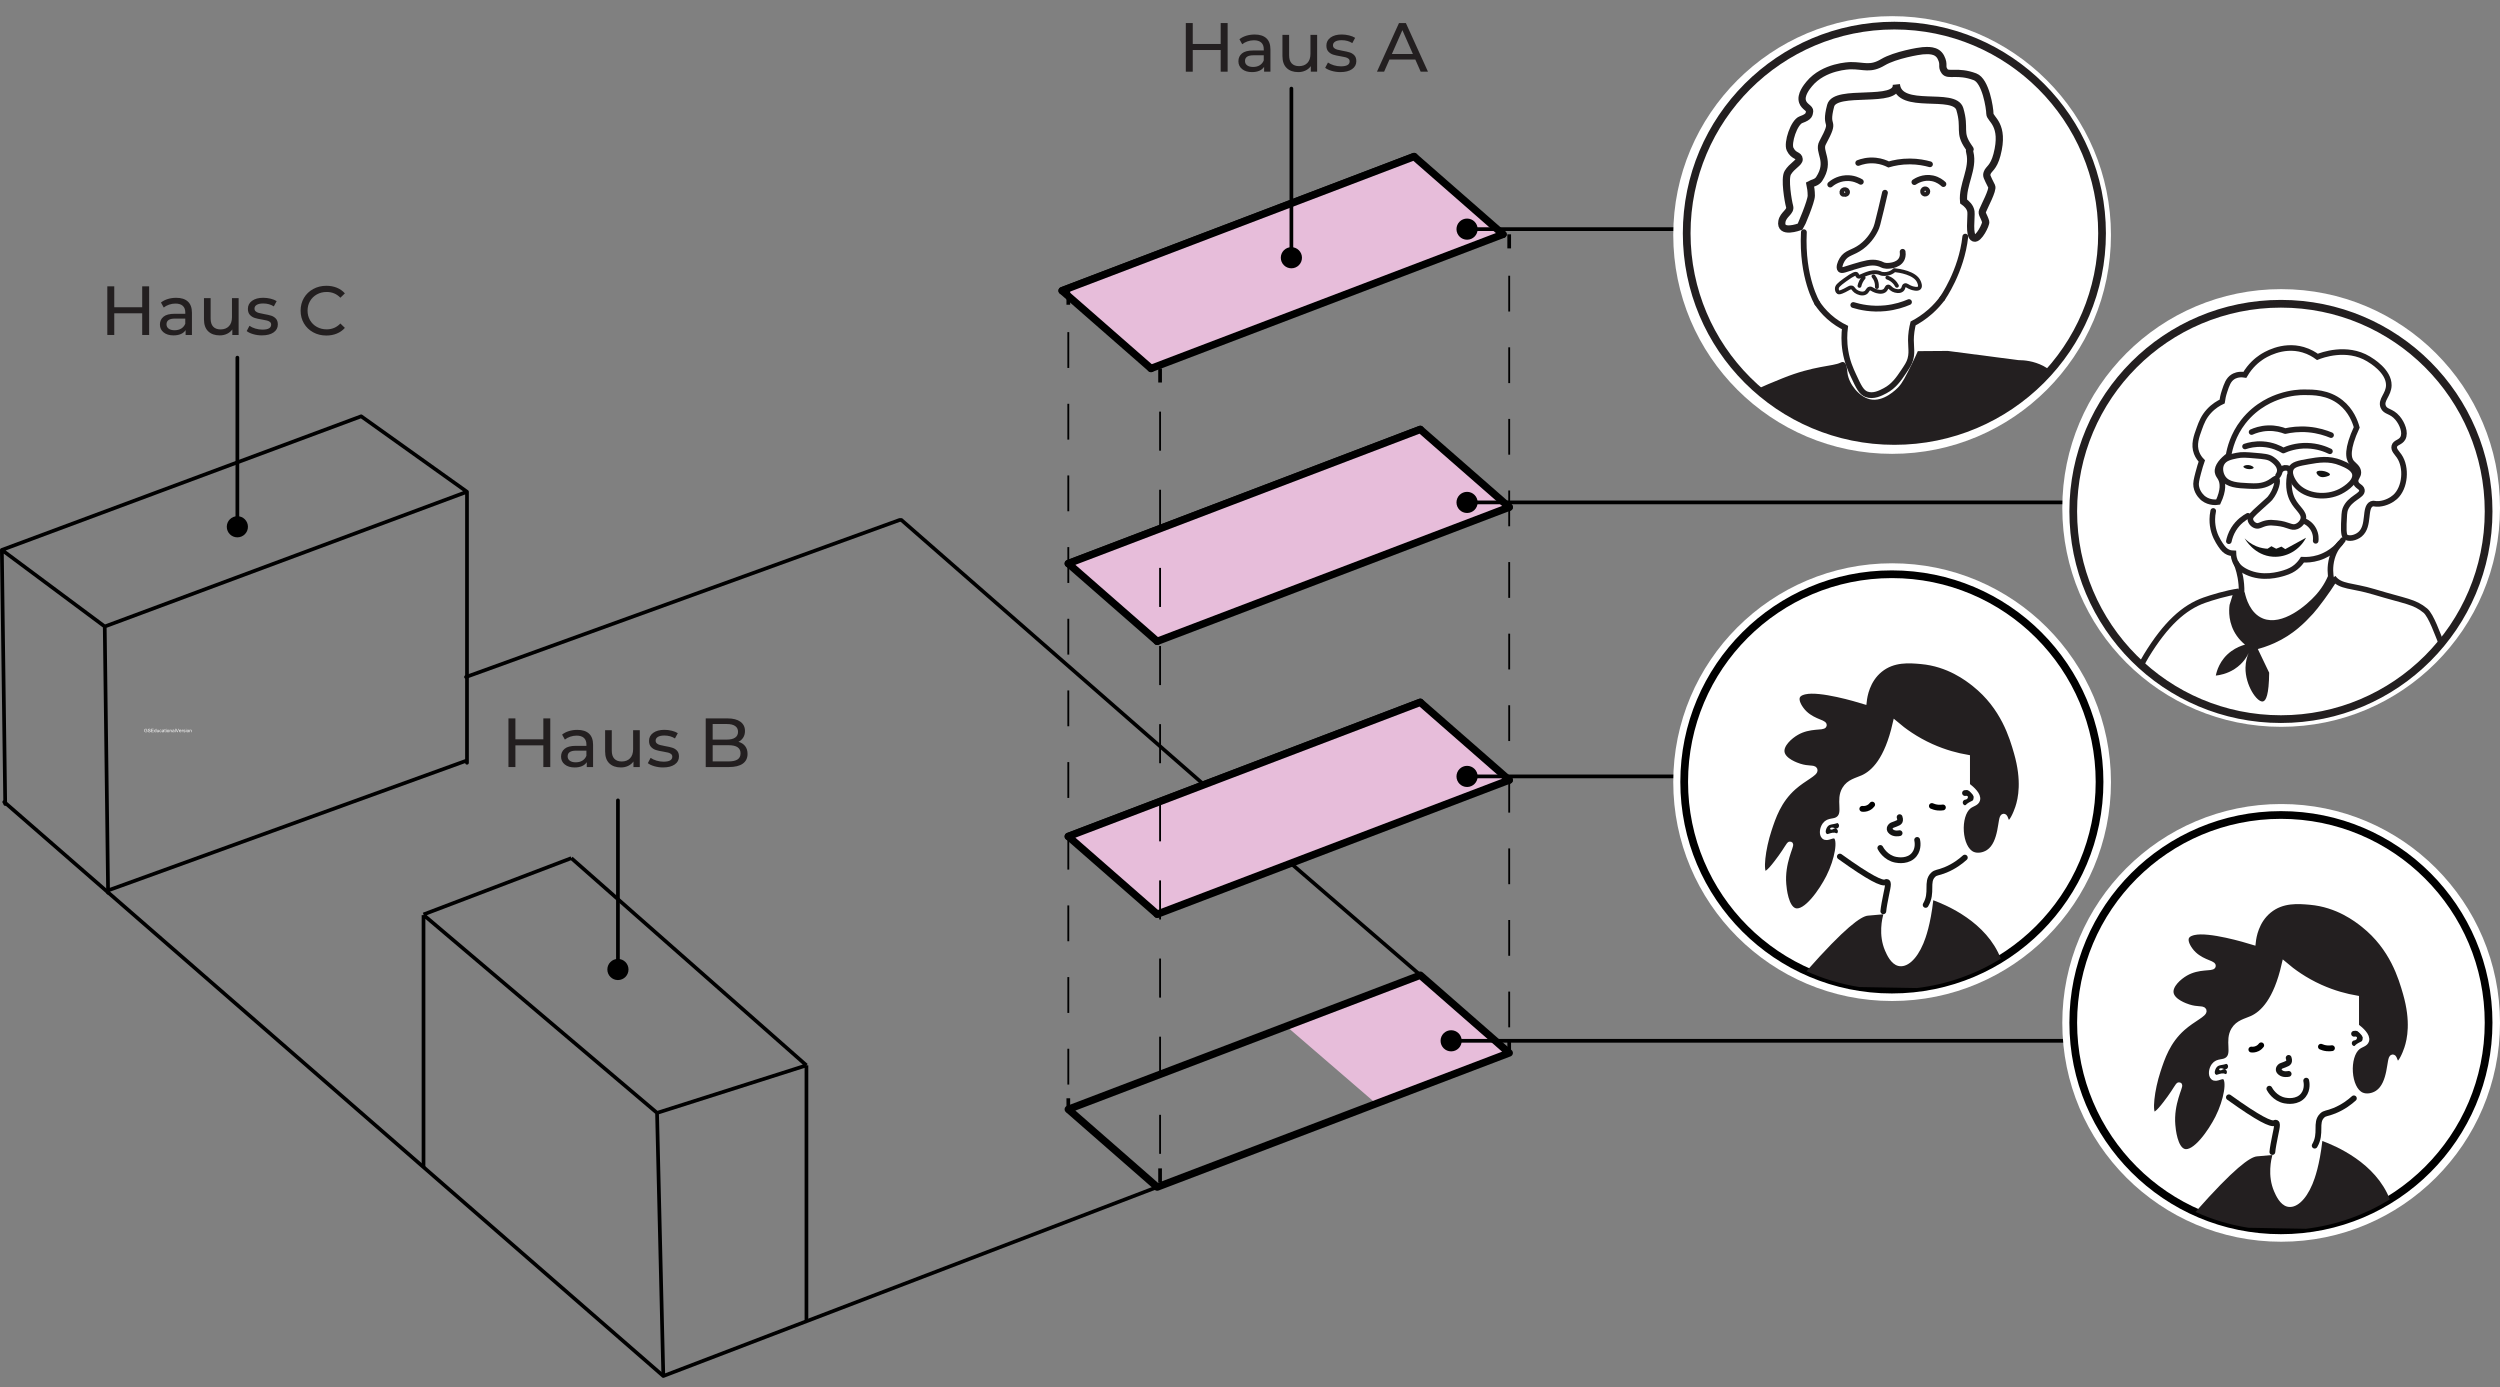 <?xml version="1.0" encoding="utf-8"?>
<!-- Generator: Adobe Illustrator 14.0.0, SVG Export Plug-In . SVG Version: 6.00 Build 43363)  -->
<!DOCTYPE svg PUBLIC "-//W3C//DTD SVG 1.1//EN" "http://www.w3.org/Graphics/SVG/1.1/DTD/svg11.dtd">
<svg version="1.1" id="Ebene_2" xmlns="http://www.w3.org/2000/svg" xmlns:xlink="http://www.w3.org/1999/xlink" x="0px" y="0px"
	 width="323.807px" height="179.656px" viewBox="0 0 323.807 179.656" enable-background="new 0 0 323.807 179.656"
	 xml:space="preserve">
<rect x="0" y="0" width="323.807" height="179.656" fill="#808080" stroke="none"/>
<polyline fill="#E7BDDA" points="183.749,126.311 166.551,132.869 178.063,142.794 195.473,136.198 "/>
<line fill="none" stroke="#000000" stroke-width="0.96" stroke-linecap="round" stroke-linejoin="round" stroke-miterlimit="10" x1="183.158" y1="20.279" x2="137.57" y2="37.65"/>
<polyline fill="#E7BDDA" points="149.081,47.723 137.569,37.649 183.16,20.279 194.672,30.351 "/>
<polyline fill="none" stroke="#000000" stroke-width="0.96" stroke-linecap="round" stroke-linejoin="round" stroke-miterlimit="10" points="
	149.081,47.723 137.569,37.649 183.16,20.279 194.672,30.351 "/>
<path fill="#E7BEDA" d="M149.081,47.723l45.591-17.372L149.081,47.723z"/>
<path fill="none" stroke="#000000" stroke-width="0.96" stroke-linecap="round" stroke-linejoin="round" stroke-miterlimit="10" d="
	M149.081,47.723l45.591-17.372L149.081,47.723z"/>
<line fill="none" stroke="#000000" stroke-width="0.96" stroke-linecap="round" stroke-linejoin="round" stroke-miterlimit="10" x1="183.96" y1="55.622" x2="138.37" y2="72.994"/>
<polyline fill="#E7BDDA" points="149.884,83.065 138.37,72.993 183.961,55.622 195.475,65.694 "/>
<polyline fill="none" stroke="#000000" stroke-width="0.96" stroke-linecap="round" stroke-linejoin="round" stroke-miterlimit="10" points="
	149.884,83.065 138.37,72.993 183.961,55.622 195.475,65.694 "/>
<path fill="#E7BEDA" d="M149.884,83.065l45.591-17.371L149.884,83.065z"/>
<path fill="none" stroke="#000000" stroke-width="0.96" stroke-linecap="round" stroke-linejoin="round" stroke-miterlimit="10" d="
	M149.884,83.065l45.591-17.371L149.884,83.065z"/>
<line fill="none" stroke="#000000" stroke-width="0.96" stroke-linecap="round" stroke-linejoin="round" stroke-miterlimit="10" x1="183.96" y1="90.966" x2="138.37" y2="108.337"/>
<polyline fill="#E7BDDA" points="149.884,118.409 138.37,108.336 183.961,90.966 195.475,101.038 "/>
<polyline fill="none" stroke="#000000" stroke-width="0.96" stroke-linecap="round" stroke-linejoin="round" stroke-miterlimit="10" points="
	149.884,118.409 138.37,108.336 183.961,90.966 195.475,101.038 "/>
<path fill="#E7BEDA" d="M149.884,118.409l45.591-17.371L149.884,118.409z"/>
<path fill="none" stroke="#000000" stroke-width="0.96" stroke-linecap="round" stroke-linejoin="round" stroke-miterlimit="10" d="
	M149.884,118.409l45.591-17.371L149.884,118.409z"/>
<g>
	<g>
		<defs>
			<rect id="SVGID_1_" x="0" y="-1.191" width="323.807" height="179.656"/>
		</defs>
		<clipPath id="SVGID_2_">
			<use xlink:href="#SVGID_1_"  overflow="visible"/>
		</clipPath>
		
			<path clip-path="url(#SVGID_2_)" fill="none" stroke="#000000" stroke-width="0.48" stroke-linecap="round" stroke-linejoin="round" stroke-miterlimit="10" d="
			M0.551,103.878l85.364,74.347 M183.749,126.107l-16.563-14.293 M85.914,178.225l63.97-24.473"/>
	</g>
</g>
<path fill="none" stroke="#000000" stroke-width="0.96" stroke-linecap="round" stroke-linejoin="round" stroke-miterlimit="10" d="
	M149.884,153.752l45.591-17.371L149.884,153.752z M149.884,153.752L138.37,143.68l45.591-17.369l11.514,10.07"/>
<line fill="none" stroke="#000000" stroke-width="0.48" stroke-miterlimit="10" x1="195.475" y1="30.351" x2="195.475" y2="32.173"/>
<line fill="none" stroke="#000000" stroke-width="0.24" stroke-miterlimit="10" stroke-dasharray="4.636,4.636" x1="195.475" y1="35.713" x2="195.475" y2="133.064"/>
<path fill="none" stroke="#000000" stroke-width="0.48" stroke-miterlimit="10" d="M150.258,47.723v1.821 M195.475,134.837v1.822"/>
<line fill="none" stroke="#000000" stroke-width="0.24" stroke-miterlimit="10" stroke-dasharray="5.06,5.06" x1="150.257" y1="53.314" x2="150.257" y2="149.447"/>
<path fill="none" stroke="#000000" stroke-width="0.48" stroke-miterlimit="10" d="M138.37,37.65v1.821 M150.257,151.332v1.823"/>
<line fill="none" stroke="#000000" stroke-width="0.24" stroke-miterlimit="10" stroke-dasharray="4.641,4.641" x1="138.37" y1="43.017" x2="138.37" y2="140.48"/>
<line fill="none" stroke="#000000" stroke-width="0.48" stroke-miterlimit="10" x1="138.37" y1="142.252" x2="138.37" y2="144.074"/>
<polyline fill="none" stroke="#000000" stroke-width="0.48" stroke-linecap="round" stroke-linejoin="round" stroke-miterlimit="10" points="
	155.947,101.641 116.752,67.352 116.512,67.353 60.359,87.684 "/>
<g>
	<g>
		<defs>
			<rect id="SVGID_3_" x="0" y="-1.191" width="323.807" height="179.656"/>
		</defs>
		<clipPath id="SVGID_4_">
			<use xlink:href="#SVGID_3_"  overflow="visible"/>
		</clipPath>
		<path clip-path="url(#SVGID_4_)" fill="none" stroke="#000000" stroke-width="0.48" stroke-miterlimit="10" d="M74.002,111.15
			l30.45,26.838 M104.453,137.988l-19.349,6.158l-30.25-25.647 M74.002,111.15l-19.147,7.295 M54.855,118.531v32.644
			 M85.915,178.227l-0.813-34.08 M104.453,137.988v33.236"/>
	</g>
	<g>
		<defs>
			<rect id="SVGID_5_" x="0" y="-1.191" width="323.807" height="179.656"/>
		</defs>
		<clipPath id="SVGID_6_">
			<use xlink:href="#SVGID_5_"  overflow="visible"/>
		</clipPath>
		
			<path clip-path="url(#SVGID_6_)" fill="none" stroke="#000000" stroke-width="0.48" stroke-linecap="round" stroke-linejoin="round" stroke-miterlimit="10" d="
			M13.565,81.147L14,115.629 M0.24,71.229L46.781,53.92l13.703,9.778l-46.917,17.45L0.24,71.229z M60.485,63.699v35.099
			 M0.24,71.229l0.436,32.906 M60.36,98.542l-46.484,16.831"/>
	</g>
</g>
<line fill="none" stroke="#000000" stroke-width="0.48" stroke-linecap="round" stroke-linejoin="round" x1="30.744" y1="46.322" x2="30.744" y2="68.297"/>
<g>
	<g>
		<defs>
			<rect id="SVGID_7_" x="0" y="-1.191" width="323.807" height="179.656"/>
		</defs>
		<clipPath id="SVGID_8_">
			<use xlink:href="#SVGID_7_"  overflow="visible"/>
		</clipPath>
		<path clip-path="url(#SVGID_8_)" d="M29.374,68.229c0,0.757,0.612,1.37,1.369,1.37s1.371-0.613,1.371-1.37s-0.614-1.37-1.371-1.37
			C29.987,66.858,29.374,67.472,29.374,68.229"/>
	</g>
</g>
<line fill="none" stroke="#000000" stroke-width="0.48" stroke-linecap="round" stroke-linejoin="round" x1="80.036" y1="103.666" x2="80.036" y2="125.641"/>
<g>
	<g>
		<defs>
			<rect id="SVGID_9_" x="0" y="-1.191" width="323.807" height="179.656"/>
		</defs>
		<clipPath id="SVGID_10_">
			<use xlink:href="#SVGID_9_"  overflow="visible"/>
		</clipPath>
		<path clip-path="url(#SVGID_10_)" d="M78.666,125.572c0,0.756,0.613,1.369,1.369,1.369c0.757,0,1.37-0.613,1.37-1.369
			c0-0.758-0.613-1.371-1.37-1.371C79.28,124.201,78.666,124.814,78.666,125.572"/>
	</g>
</g>
<line fill="none" stroke="#000000" stroke-width="0.48" stroke-linecap="round" stroke-linejoin="round" x1="167.264" y1="11.476" x2="167.264" y2="33.449"/>
<g>
	<g>
		<defs>
			<rect id="SVGID_11_" x="0" y="-1.191" width="323.807" height="179.656"/>
		</defs>
		<clipPath id="SVGID_12_">
			<use xlink:href="#SVGID_11_"  overflow="visible"/>
		</clipPath>
		<path clip-path="url(#SVGID_12_)" d="M165.893,33.382c0,0.757,0.615,1.37,1.371,1.37s1.371-0.613,1.371-1.37
			c0-0.757-0.615-1.37-1.371-1.37S165.893,32.625,165.893,33.382"/>
	</g>
</g>
<line fill="none" stroke="#000000" stroke-width="0.48" stroke-linecap="round" stroke-linejoin="round" x1="224.45" y1="29.68" x2="189.949" y2="29.68"/>
<g>
	<g>
		<defs>
			<rect id="SVGID_13_" x="0" y="-1.191" width="323.807" height="179.656"/>
		</defs>
		<clipPath id="SVGID_14_">
			<use xlink:href="#SVGID_13_"  overflow="visible"/>
		</clipPath>
		<path clip-path="url(#SVGID_14_)" d="M190.018,28.309c-0.756,0-1.371,0.614-1.371,1.37c0,0.757,0.615,1.37,1.371,1.37
			c0.758,0,1.371-0.613,1.371-1.37C191.389,28.923,190.776,28.309,190.018,28.309"/>
	</g>
</g>
<line fill="none" stroke="#000000" stroke-width="0.48" stroke-linecap="round" stroke-linejoin="round" x1="271.737" y1="65.074" x2="189.949" y2="65.074"/>
<g>
	<g>
		<defs>
			<rect id="SVGID_15_" x="0" y="-1.191" width="323.807" height="179.656"/>
		</defs>
		<clipPath id="SVGID_16_">
			<use xlink:href="#SVGID_15_"  overflow="visible"/>
		</clipPath>
		<path clip-path="url(#SVGID_16_)" d="M190.018,63.705c-0.756,0-1.371,0.613-1.371,1.37c0,0.757,0.615,1.369,1.371,1.369
			c0.758,0,1.371-0.612,1.371-1.369C191.389,64.318,190.776,63.705,190.018,63.705"/>
	</g>
</g>
<line fill="none" stroke="#000000" stroke-width="0.48" stroke-linecap="round" stroke-linejoin="round" x1="232.239" y1="100.564" x2="189.949" y2="100.564"/>
<g>
	<g>
		<defs>
			<rect id="SVGID_17_" x="0" y="-1.191" width="323.807" height="179.656"/>
		</defs>
		<clipPath id="SVGID_18_">
			<use xlink:href="#SVGID_17_"  overflow="visible"/>
		</clipPath>
		<path clip-path="url(#SVGID_18_)" d="M190.018,99.193c-0.756,0-1.371,0.615-1.371,1.369c0,0.758,0.615,1.371,1.371,1.371
			c0.758,0,1.371-0.613,1.371-1.371C191.389,99.809,190.776,99.193,190.018,99.193"/>
	</g>
</g>
<line fill="none" stroke="#000000" stroke-width="0.48" stroke-linecap="round" stroke-linejoin="round" x1="276.012" y1="134.807" x2="187.889" y2="134.807"/>
<g>
	<g>
		<defs>
			<rect id="SVGID_19_" x="0" y="-1.191" width="323.807" height="179.656"/>
		</defs>
		<clipPath id="SVGID_20_">
			<use xlink:href="#SVGID_19_"  overflow="visible"/>
		</clipPath>
		<path clip-path="url(#SVGID_20_)" d="M187.957,133.438c-0.758,0-1.37,0.612-1.37,1.369c0,0.758,0.612,1.37,1.37,1.37
			c0.757,0,1.369-0.612,1.369-1.37C189.326,134.05,188.714,133.438,187.957,133.438"/>
	</g>
</g>
<g>
	<path fill="#FFFFFF" d="M18.897,94.665v-0.052h0.188v0.164c-0.029,0.021-0.06,0.039-0.09,0.052
		c-0.03,0.012-0.062,0.019-0.094,0.019c-0.043,0-0.083-0.011-0.119-0.029c-0.034-0.019-0.062-0.045-0.08-0.079
		c-0.018-0.035-0.026-0.075-0.026-0.118s0.009-0.083,0.026-0.121c0.019-0.037,0.043-0.064,0.078-0.083
		c0.034-0.019,0.072-0.026,0.117-0.026c0.032,0,0.062,0.006,0.086,0.016c0.026,0.011,0.046,0.025,0.062,0.044
		c0.015,0.019,0.025,0.042,0.032,0.071l-0.053,0.016c-0.006-0.021-0.015-0.04-0.024-0.055c-0.011-0.013-0.024-0.021-0.042-0.029
		c-0.019-0.008-0.039-0.012-0.062-0.012c-0.027,0-0.05,0.004-0.069,0.012c-0.02,0.009-0.034,0.02-0.047,0.031
		c-0.012,0.015-0.021,0.029-0.027,0.045c-0.012,0.027-0.018,0.057-0.018,0.089c0,0.039,0.007,0.071,0.021,0.099
		c0.013,0.027,0.033,0.047,0.059,0.061c0.026,0.013,0.053,0.02,0.083,0.02c0.025,0,0.05-0.005,0.074-0.015
		c0.024-0.011,0.042-0.021,0.055-0.031v-0.083h-0.131V94.665z"/>
	<path fill="#FFFFFF" d="M19.151,94.697l0.056-0.006c0.002,0.021,0.009,0.041,0.018,0.055c0.01,0.015,0.024,0.025,0.044,0.035
		c0.021,0.009,0.043,0.013,0.068,0.013c0.021,0,0.042-0.003,0.059-0.01s0.03-0.017,0.038-0.027c0.009-0.012,0.013-0.024,0.013-0.038
		s-0.004-0.025-0.012-0.035c-0.008-0.012-0.021-0.021-0.04-0.026c-0.012-0.005-0.038-0.013-0.079-0.021
		c-0.041-0.01-0.069-0.019-0.085-0.026c-0.021-0.012-0.037-0.025-0.047-0.041c-0.01-0.018-0.016-0.035-0.016-0.057
		s0.006-0.043,0.019-0.063c0.013-0.021,0.031-0.034,0.056-0.045c0.025-0.01,0.052-0.014,0.081-0.014
		c0.033,0,0.063,0.004,0.087,0.016c0.025,0.011,0.044,0.025,0.059,0.047c0.013,0.02,0.021,0.043,0.021,0.068l-0.056,0.004
		c-0.003-0.026-0.014-0.049-0.031-0.063s-0.043-0.021-0.077-0.021s-0.061,0.008-0.076,0.021c-0.018,0.015-0.024,0.029-0.024,0.047
		c0,0.017,0.006,0.029,0.017,0.039c0.012,0.011,0.041,0.021,0.088,0.032c0.048,0.011,0.08,0.02,0.099,0.027
		c0.025,0.013,0.045,0.026,0.057,0.045s0.02,0.039,0.02,0.063s-0.008,0.046-0.021,0.066c-0.013,0.021-0.033,0.036-0.058,0.049
		c-0.025,0.012-0.055,0.019-0.085,0.019c-0.04,0-0.074-0.007-0.102-0.019c-0.026-0.013-0.048-0.029-0.063-0.054
		C19.159,94.753,19.151,94.727,19.151,94.697z"/>
	<path fill="#FFFFFF" d="M19.583,94.839v-0.442h0.319v0.054h-0.261v0.135h0.245v0.052h-0.245v0.151h0.271v0.052L19.583,94.839
		L19.583,94.839z"/>
	<path fill="#FFFFFF" d="M20.195,94.839v-0.04c-0.021,0.031-0.05,0.047-0.09,0.047c-0.024,0-0.049-0.007-0.07-0.021
		c-0.021-0.015-0.037-0.034-0.05-0.06c-0.012-0.024-0.018-0.055-0.018-0.088c0-0.031,0.005-0.061,0.016-0.087
		c0.011-0.024,0.027-0.046,0.048-0.06c0.021-0.014,0.045-0.021,0.072-0.021c0.02,0,0.036,0.004,0.051,0.012
		c0.016,0.009,0.027,0.02,0.037,0.033v-0.16h0.054v0.442h-0.05V94.839z M20.023,94.68c0,0.04,0.009,0.071,0.026,0.092
		c0.017,0.021,0.038,0.03,0.061,0.03c0.024,0,0.044-0.01,0.062-0.028c0.017-0.02,0.024-0.049,0.024-0.09
		c0-0.043-0.009-0.076-0.024-0.097c-0.018-0.021-0.038-0.03-0.063-0.03c-0.023,0-0.044,0.01-0.061,0.029
		C20.03,94.605,20.023,94.637,20.023,94.68z"/>
	<path fill="#FFFFFF" d="M20.541,94.839v-0.047c-0.025,0.036-0.06,0.054-0.103,0.054c-0.019,0-0.037-0.003-0.053-0.011
		c-0.018-0.007-0.029-0.017-0.037-0.026c-0.008-0.012-0.014-0.024-0.017-0.041c-0.002-0.011-0.004-0.026-0.004-0.051V94.52h0.055
		v0.178c0,0.027,0.001,0.048,0.003,0.058c0.003,0.015,0.011,0.025,0.021,0.033c0.012,0.008,0.025,0.013,0.041,0.013
		c0.018,0,0.032-0.005,0.046-0.013c0.015-0.009,0.024-0.021,0.03-0.034s0.009-0.035,0.009-0.063V94.52h0.056v0.319H20.541z"/>
	<path fill="#FFFFFF" d="M20.883,94.723l0.054,0.006c-0.006,0.037-0.021,0.065-0.045,0.086c-0.024,0.021-0.054,0.031-0.088,0.031
		c-0.044,0-0.079-0.014-0.106-0.043c-0.025-0.027-0.04-0.068-0.04-0.123c0-0.033,0.007-0.063,0.019-0.091
		c0.011-0.024,0.029-0.045,0.052-0.058c0.023-0.014,0.049-0.021,0.076-0.021c0.035,0,0.063,0.009,0.085,0.026
		c0.021,0.018,0.036,0.042,0.042,0.074l-0.053,0.009c-0.005-0.021-0.015-0.038-0.027-0.05c-0.013-0.01-0.028-0.016-0.046-0.016
		c-0.027,0-0.05,0.01-0.067,0.028c-0.017,0.021-0.024,0.051-0.024,0.094s0.008,0.074,0.023,0.095
		c0.018,0.02,0.038,0.028,0.064,0.028c0.021,0,0.04-0.007,0.054-0.02C20.87,94.77,20.88,94.749,20.883,94.723z"/>
	<path fill="#FFFFFF" d="M21.192,94.8c-0.02,0.017-0.039,0.028-0.058,0.036c-0.02,0.007-0.038,0.01-0.061,0.01
		c-0.034,0-0.063-0.008-0.081-0.025s-0.027-0.039-0.027-0.065c0-0.017,0.003-0.03,0.011-0.043c0.007-0.014,0.016-0.022,0.028-0.03
		c0.012-0.009,0.023-0.016,0.039-0.02c0.011-0.003,0.026-0.005,0.048-0.008c0.044-0.006,0.076-0.012,0.097-0.02
		c0-0.008,0-0.013,0-0.015c0-0.021-0.005-0.037-0.016-0.047c-0.015-0.013-0.034-0.019-0.063-0.019c-0.025,0-0.044,0.004-0.057,0.014
		c-0.012,0.01-0.021,0.024-0.027,0.048l-0.053-0.007c0.005-0.023,0.013-0.041,0.024-0.057c0.011-0.014,0.026-0.023,0.048-0.031
		c0.021-0.008,0.045-0.012,0.072-0.012s0.05,0.004,0.066,0.01s0.03,0.015,0.038,0.023c0.008,0.01,0.014,0.021,0.017,0.037
		c0.002,0.01,0.003,0.025,0.003,0.05v0.073c0,0.05,0.001,0.082,0.003,0.096c0.003,0.014,0.008,0.025,0.015,0.038h-0.058
		C21.197,94.827,21.194,94.814,21.192,94.8z M21.187,94.678c-0.02,0.01-0.049,0.016-0.088,0.021
		c-0.022,0.004-0.038,0.007-0.047,0.012c-0.009,0.004-0.018,0.01-0.021,0.018c-0.005,0.008-0.008,0.017-0.008,0.025
		c0,0.016,0.005,0.026,0.018,0.036c0.011,0.01,0.026,0.015,0.048,0.015c0.021,0,0.04-0.005,0.056-0.014
		c0.016-0.01,0.028-0.021,0.036-0.038c0.006-0.012,0.009-0.03,0.009-0.054v-0.021H21.187z"/>
	<path fill="#FFFFFF" d="M21.445,94.79l0.008,0.048c-0.015,0.004-0.028,0.005-0.041,0.005c-0.02,0-0.034-0.003-0.046-0.009
		c-0.011-0.007-0.019-0.016-0.022-0.023c-0.004-0.012-0.006-0.033-0.006-0.064v-0.186h-0.04V94.52h0.04v-0.08l0.054-0.032v0.112
		h0.055v0.041h-0.055v0.188c0,0.017,0.001,0.024,0.003,0.03c0.002,0.004,0.005,0.008,0.009,0.01c0.004,0.003,0.012,0.004,0.02,0.004
		C21.428,94.792,21.435,94.792,21.445,94.79z"/>
	<path fill="#FFFFFF" d="M21.498,94.459v-0.063h0.054v0.063H21.498z M21.498,94.839V94.52h0.054v0.319H21.498z"/>
	<path fill="#FFFFFF" d="M21.615,94.68c0-0.061,0.018-0.104,0.05-0.133c0.027-0.023,0.061-0.035,0.101-0.035
		c0.044,0,0.08,0.014,0.108,0.043c0.027,0.028,0.042,0.068,0.042,0.119c0,0.042-0.007,0.074-0.02,0.098s-0.031,0.043-0.054,0.056
		c-0.023,0.014-0.049,0.021-0.077,0.021c-0.045,0-0.081-0.015-0.109-0.043C21.629,94.773,21.615,94.732,21.615,94.68z M21.671,94.68
		c0,0.04,0.009,0.07,0.026,0.092c0.019,0.021,0.041,0.03,0.068,0.03s0.049-0.011,0.067-0.03c0.018-0.021,0.026-0.053,0.026-0.095
		c0-0.038-0.009-0.069-0.026-0.09c-0.019-0.021-0.041-0.03-0.067-0.03c-0.027,0-0.05,0.01-0.068,0.03
		C21.68,94.607,21.671,94.639,21.671,94.68z"/>
	<path fill="#FFFFFF" d="M21.979,94.839V94.52h0.049v0.045c0.024-0.035,0.059-0.053,0.103-0.053c0.02,0,0.037,0.004,0.053,0.01
		c0.016,0.008,0.028,0.018,0.037,0.027c0.008,0.012,0.014,0.024,0.017,0.04c0.002,0.011,0.003,0.028,0.003,0.054v0.196h-0.055
		v-0.194c0-0.021-0.002-0.039-0.006-0.05c-0.004-0.012-0.012-0.02-0.022-0.026c-0.01-0.006-0.022-0.01-0.038-0.01
		c-0.022,0-0.043,0.008-0.06,0.021s-0.025,0.043-0.025,0.084v0.175H21.979z"/>
	<path fill="#FFFFFF" d="M22.531,94.8c-0.02,0.017-0.039,0.028-0.058,0.036c-0.02,0.007-0.038,0.01-0.06,0.01
		c-0.035,0-0.063-0.008-0.081-0.025c-0.02-0.018-0.028-0.038-0.028-0.064c0-0.017,0.003-0.029,0.011-0.043
		c0.007-0.014,0.017-0.023,0.028-0.031s0.023-0.015,0.039-0.019c0.011-0.003,0.026-0.005,0.048-0.008
		c0.044-0.005,0.076-0.013,0.097-0.02c0-0.008,0-0.013,0-0.015c0-0.021-0.005-0.037-0.016-0.047
		c-0.014-0.012-0.034-0.018-0.063-0.018c-0.025,0-0.044,0.004-0.057,0.012c-0.012,0.011-0.021,0.025-0.027,0.049l-0.053-0.008
		c0.005-0.022,0.013-0.041,0.024-0.055c0.011-0.015,0.026-0.024,0.048-0.033c0.021-0.006,0.045-0.011,0.073-0.011
		c0.026,0,0.049,0.003,0.065,0.011c0.018,0.006,0.03,0.014,0.038,0.022c0.008,0.011,0.014,0.022,0.017,0.037
		c0.003,0.01,0.004,0.026,0.004,0.05v0.073c0,0.05,0.001,0.082,0.003,0.096c0.002,0.013,0.007,0.025,0.014,0.038h-0.057
		C22.536,94.827,22.532,94.814,22.531,94.8z M22.527,94.678c-0.02,0.01-0.049,0.016-0.088,0.021
		c-0.021,0.004-0.038,0.007-0.047,0.012c-0.009,0.004-0.017,0.01-0.021,0.018s-0.008,0.017-0.008,0.025
		c0,0.016,0.005,0.026,0.018,0.036c0.011,0.01,0.026,0.015,0.048,0.015c0.021,0,0.04-0.005,0.056-0.014
		c0.017-0.01,0.028-0.021,0.036-0.038c0.006-0.012,0.009-0.03,0.009-0.054v-0.021H22.527z"/>
	<path fill="#FFFFFF" d="M22.665,94.839v-0.442h0.054v0.442H22.665z"/>
	<path fill="#FFFFFF" d="M22.936,94.839l-0.171-0.442h0.063l0.115,0.32c0.009,0.026,0.018,0.051,0.023,0.072
		c0.007-0.023,0.015-0.048,0.023-0.072l0.119-0.32h0.061l-0.174,0.441L22.936,94.839L22.936,94.839z"/>
	<path fill="#FFFFFF" d="M23.434,94.734l0.056,0.008c-0.009,0.033-0.024,0.059-0.049,0.076c-0.023,0.019-0.055,0.027-0.092,0.027
		c-0.047,0-0.084-0.015-0.111-0.044c-0.027-0.028-0.042-0.069-0.042-0.12c0-0.055,0.015-0.097,0.042-0.127
		c0.027-0.029,0.063-0.044,0.108-0.044c0.042,0,0.078,0.015,0.104,0.044c0.027,0.028,0.041,0.069,0.041,0.122
		c0,0.005,0,0.009,0,0.015h-0.238c0.002,0.035,0.012,0.063,0.029,0.082c0.019,0.019,0.041,0.027,0.067,0.027
		c0.02,0,0.037-0.006,0.051-0.016C23.415,94.775,23.426,94.759,23.434,94.734z M23.256,94.648h0.179
		c-0.002-0.027-0.009-0.049-0.021-0.063c-0.019-0.021-0.04-0.031-0.067-0.031c-0.025,0-0.046,0.01-0.063,0.025
		C23.267,94.596,23.258,94.62,23.256,94.648z"/>
	<path fill="#FFFFFF" d="M23.558,94.839V94.52h0.049v0.049c0.013-0.022,0.024-0.038,0.035-0.045
		c0.011-0.008,0.022-0.012,0.035-0.012c0.019,0,0.037,0.006,0.056,0.019l-0.019,0.05c-0.014-0.008-0.026-0.012-0.04-0.012
		c-0.013,0-0.022,0.004-0.032,0.011c-0.009,0.007-0.016,0.017-0.02,0.028c-0.007,0.021-0.01,0.041-0.01,0.063v0.168H23.558z"/>
	<path fill="#FFFFFF" d="M23.742,94.743l0.055-0.009c0.003,0.021,0.011,0.037,0.024,0.05c0.015,0.012,0.033,0.018,0.059,0.018
		c0.024,0,0.043-0.005,0.055-0.016s0.018-0.021,0.018-0.035c0-0.013-0.005-0.022-0.016-0.028c-0.008-0.006-0.026-0.012-0.056-0.02
		c-0.04-0.01-0.067-0.02-0.083-0.026s-0.027-0.018-0.035-0.03c-0.008-0.012-0.012-0.026-0.012-0.043c0-0.014,0.003-0.026,0.01-0.039
		c0.006-0.013,0.015-0.021,0.025-0.03c0.009-0.007,0.021-0.011,0.035-0.017c0.016-0.004,0.03-0.006,0.047-0.006
		c0.025,0,0.048,0.004,0.066,0.012c0.019,0.007,0.033,0.017,0.042,0.028c0.009,0.013,0.015,0.028,0.019,0.05l-0.053,0.008
		c-0.002-0.018-0.009-0.029-0.021-0.039s-0.028-0.014-0.049-0.014c-0.025,0-0.043,0.004-0.054,0.012
		c-0.011,0.009-0.016,0.019-0.016,0.029c0,0.008,0.002,0.014,0.006,0.02c0.005,0.006,0.012,0.011,0.021,0.015
		c0.005,0.002,0.021,0.007,0.048,0.015c0.039,0.011,0.064,0.019,0.081,0.024c0.016,0.006,0.026,0.017,0.035,0.028
		c0.01,0.012,0.014,0.027,0.014,0.047c0,0.018-0.005,0.035-0.017,0.051c-0.01,0.016-0.025,0.028-0.045,0.037
		s-0.042,0.014-0.067,0.014c-0.042,0-0.073-0.009-0.096-0.025C23.763,94.803,23.748,94.777,23.742,94.743z"/>
	<path fill="#FFFFFF" d="M24.073,94.459v-0.063h0.055v0.063H24.073z M24.073,94.839V94.52h0.055v0.319H24.073z"/>
	<path fill="#FFFFFF" d="M24.19,94.68c0-0.061,0.018-0.104,0.049-0.133c0.028-0.023,0.062-0.035,0.102-0.035
		c0.044,0,0.08,0.014,0.107,0.043c0.028,0.028,0.042,0.068,0.042,0.119c0,0.042-0.006,0.074-0.019,0.098s-0.031,0.043-0.054,0.056
		c-0.023,0.014-0.05,0.021-0.077,0.021c-0.045,0-0.081-0.015-0.109-0.043C24.203,94.773,24.19,94.732,24.19,94.68z M24.245,94.68
		c0,0.04,0.01,0.07,0.027,0.092c0.019,0.021,0.041,0.03,0.068,0.03c0.026,0,0.049-0.011,0.066-0.03
		c0.019-0.021,0.027-0.053,0.027-0.095c0-0.038-0.009-0.069-0.027-0.09c-0.018-0.021-0.041-0.03-0.066-0.03
		c-0.027,0-0.05,0.01-0.068,0.03C24.255,94.607,24.245,94.639,24.245,94.68z"/>
</g>
<g>
	<path fill="#FFFFFF" d="M24.553,94.839V94.52h0.049v0.045c0.024-0.035,0.058-0.053,0.102-0.053c0.021,0,0.037,0.004,0.054,0.01
		c0.016,0.008,0.027,0.018,0.037,0.027c0.008,0.012,0.014,0.024,0.017,0.04c0.002,0.011,0.003,0.028,0.003,0.054v0.196H24.76v-0.194
		c0-0.021-0.002-0.039-0.006-0.05c-0.004-0.012-0.013-0.02-0.022-0.026c-0.01-0.006-0.022-0.01-0.038-0.01
		c-0.022,0-0.043,0.008-0.06,0.021c-0.018,0.014-0.025,0.043-0.025,0.084v0.175H24.553z"/>
</g>
<g>
	<g>
		<defs>
			<path id="SVGID_21_" d="M216.725,101.305c0,15.656,12.69,28.348,28.346,28.348c15.654,0,28.347-12.69,28.347-28.348
				c0-15.655-12.691-28.346-28.347-28.346S216.725,85.649,216.725,101.305"/>
		</defs>
		<clipPath id="SVGID_22_">
			<use xlink:href="#SVGID_21_"  overflow="visible"/>
		</clipPath>
		<rect x="216.725" y="72.959" clip-path="url(#SVGID_22_)" fill="#FFFFFF" width="56.692" height="56.691"/>
	</g>
</g>
<g>
	<g>
		<defs>
			<path id="SVGID_23_" d="M216.725,101.305c0,15.656,12.69,28.348,28.346,28.348c15.654,0,28.347-12.69,28.347-28.348
				c0-15.655-12.691-28.346-28.347-28.346S216.725,85.649,216.725,101.305"/>
		</defs>
		<clipPath id="SVGID_24_">
			<use xlink:href="#SVGID_23_"  overflow="visible"/>
		</clipPath>
		
			<path clip-path="url(#SVGID_24_)" fill="none" stroke="#151514" stroke-width="0.75" stroke-linecap="round" stroke-miterlimit="10" d="
			M254.514,102.716c0.287-0.065,0.572,0.05,0.693,0.271c0.16,0.291-0.039,0.601-0.064,0.64c-0.188,0.278-0.504,0.313-0.547,0.317"/>
	</g>
	<g>
		<defs>
			<path id="SVGID_25_" d="M216.725,101.305c0,15.656,12.69,28.348,28.346,28.348c15.654,0,28.347-12.69,28.347-28.348
				c0-15.655-12.691-28.346-28.347-28.346S216.725,85.649,216.725,101.305"/>
		</defs>
		<clipPath id="SVGID_26_">
			<use xlink:href="#SVGID_25_"  overflow="visible"/>
		</clipPath>
		
			<path clip-path="url(#SVGID_26_)" fill="none" stroke="#151514" stroke-width="0.75" stroke-linecap="round" stroke-miterlimit="10" d="
			M237.822,106.941c-0.464-0.234-0.927-0.127-1.083,0.139c-0.093,0.16-0.087,0.398,0.036,0.559c0.173,0.221,0.567,0.268,0.897,0.038
			"/>
	</g>
	<g>
		<defs>
			<path id="SVGID_27_" d="M216.725,101.305c0,15.656,12.69,28.348,28.346,28.348c15.654,0,28.347-12.69,28.347-28.348
				c0-15.655-12.691-28.346-28.347-28.346S216.725,85.649,216.725,101.305"/>
		</defs>
		<clipPath id="SVGID_28_">
			<use xlink:href="#SVGID_27_"  overflow="visible"/>
		</clipPath>
		<path clip-path="url(#SVGID_28_)" fill="#231F20" d="M241.415,90.816c-0.938-0.287-5.659-1.708-7.641-1.255
			c-0.229,0.052-0.771,0.177-0.979,0.601c-0.318,0.643,0.348,1.55,0.489,1.745c1.13,1.541,2.996,1.659,2.946,2.019
			c-0.05,0.356-1.851-0.05-3.546,0.928c-0.844,0.483-2.102,1.568-1.911,2.621c0.204,1.112,1.954,1.688,2.293,1.799
			c1.136,0.371,1.864,0.146,1.964,0.437c0.148,0.425-1.378,1.044-2.727,2.238c-1.961,1.731-2.674,3.899-3.22,5.565
			c-0.797,2.42-1.159,5.453-0.547,5.674c0.447,0.16,1.427-1.174,2.128-2.129c0.74-1.01,1.088-1.738,1.199-1.691
			c0.206,0.086-1.119,2.359-0.873,5.185c0.045,0.509,0.271,3.075,1.475,3.438c1.459,0.44,3.527-2.604,4.42-4.365
			c1.156-2.287,1.598-4.933,0.873-5.349c-0.43-0.243-1.098,0.39-1.475,0.056c-0.305-0.267-0.234-1.006,0.108-1.472
			c0.496-0.67,1.207-0.301,1.802-0.819c0.94-0.819-0.07-2.416,0.765-3.817c0.56-0.943,1.54-1.105,2.347-1.474
			c1.418-0.649,3.134-2.329,4.201-6.983c1.047,0.896,2.584,2.021,4.637,2.945c1.773,0.797,3.39,1.203,4.638,1.418v3.602
			c0.68,0.521,1.475,1.26,1.311,1.854c-0.119,0.429-0.646,0.47-1.092,0.817c-1.537,1.207-1.328,5.486,0.492,6.277
			c0.641,0.275,1.475,0.12,2.072-0.275c1.813-1.198,1.5-4.644,1.963-4.637c0.229,0.004,0.271,0.825,0.602,0.875
			c0.434,0.062,1.004-1.274,1.256-2.021c0.392-1.166,0.885-3.494-0.164-7.146c-0.569-1.983-1.699-5.906-5.457-8.895
			c-0.924-0.736-3.371-2.629-6.93-2.946c-1.514-0.135-3.611-0.323-5.347,1.091C241.799,88.104,241.488,90.162,241.415,90.816"/>
	</g>
	<g>
		<defs>
			<path id="SVGID_29_" d="M216.725,101.305c0,15.656,12.69,28.348,28.346,28.348c15.654,0,28.347-12.69,28.347-28.348
				c0-15.655-12.691-28.346-28.347-28.346S216.725,85.649,216.725,101.305"/>
		</defs>
		<clipPath id="SVGID_30_">
			<use xlink:href="#SVGID_29_"  overflow="visible"/>
		</clipPath>
		
			<path clip-path="url(#SVGID_30_)" fill="none" stroke="#FFFFFF" stroke-width="0.75" stroke-linecap="round" stroke-miterlimit="10" d="
			M241.415,90.816c-0.938-0.287-5.659-1.708-7.641-1.255c-0.229,0.052-0.771,0.177-0.979,0.601c-0.318,0.643,0.348,1.55,0.489,1.745
			c1.13,1.541,2.996,1.659,2.946,2.019c-0.05,0.356-1.851-0.05-3.546,0.928c-0.844,0.483-2.102,1.568-1.911,2.621
			c0.204,1.112,1.954,1.688,2.293,1.799c1.136,0.371,1.864,0.146,1.964,0.437c0.148,0.425-1.378,1.044-2.727,2.238
			c-1.961,1.731-2.674,3.899-3.22,5.565c-0.797,2.42-1.159,5.453-0.547,5.674c0.447,0.16,1.427-1.174,2.128-2.129
			c0.74-1.01,1.088-1.738,1.199-1.691c0.206,0.086-1.119,2.359-0.873,5.185c0.045,0.509,0.271,3.075,1.475,3.438
			c1.459,0.44,3.527-2.604,4.42-4.365c1.156-2.287,1.598-4.933,0.873-5.349c-0.43-0.243-1.098,0.39-1.475,0.056
			c-0.305-0.267-0.234-1.006,0.108-1.472c0.496-0.67,1.207-0.301,1.802-0.819c0.94-0.819-0.07-2.416,0.765-3.817
			c0.56-0.943,1.54-1.105,2.347-1.474c1.418-0.649,3.134-2.329,4.201-6.983c1.047,0.896,2.584,2.021,4.637,2.945
			c1.773,0.797,3.39,1.203,4.638,1.418v3.602c0.68,0.521,1.475,1.26,1.311,1.854c-0.119,0.429-0.646,0.47-1.092,0.817
			c-1.537,1.207-1.328,5.486,0.492,6.277c0.641,0.275,1.475,0.12,2.072-0.275c1.813-1.198,1.5-4.644,1.963-4.637
			c0.229,0.004,0.271,0.825,0.602,0.875c0.434,0.062,1.004-1.274,1.256-2.021c0.392-1.166,0.885-3.494-0.164-7.146
			c-0.569-1.983-1.699-5.906-5.457-8.895c-0.924-0.736-3.371-2.629-6.93-2.946c-1.514-0.135-3.611-0.323-5.347,1.091
			C241.799,88.104,241.488,90.162,241.415,90.816z"/>
	</g>
	<g>
		<defs>
			<path id="SVGID_31_" d="M216.725,101.305c0,15.656,12.69,28.348,28.346,28.348c15.654,0,28.347-12.69,28.347-28.348
				c0-15.655-12.691-28.346-28.347-28.346S216.725,85.649,216.725,101.305"/>
		</defs>
		<clipPath id="SVGID_32_">
			<use xlink:href="#SVGID_31_"  overflow="visible"/>
		</clipPath>
		
			<path clip-path="url(#SVGID_32_)" fill="none" stroke="#151514" stroke-width="0.75" stroke-linecap="round" stroke-miterlimit="10" d="
			M243.933,118.03c0.021-0.253,0.07-0.58,0.147-1.017c0.29-1.64,0.62-2.611,0.356-2.759c-0.084-0.047-0.195,0.009-0.224,0.022
			c-0.44,0.199-1.981-0.504-5.909-3.33"/>
	</g>
	<g>
		<defs>
			<path id="SVGID_33_" d="M216.725,101.305c0,15.656,12.69,28.348,28.346,28.348c15.654,0,28.347-12.69,28.347-28.348
				c0-15.655-12.691-28.346-28.347-28.346S216.725,85.649,216.725,101.305"/>
		</defs>
		<clipPath id="SVGID_34_">
			<use xlink:href="#SVGID_33_"  overflow="visible"/>
		</clipPath>
		
			<path clip-path="url(#SVGID_34_)" fill="none" stroke="#151514" stroke-width="0.75" stroke-linecap="round" stroke-miterlimit="10" d="
			M254.49,111.079c-0.523,0.478-1.355,1.125-2.514,1.601c-1.004,0.412-1.228,0.274-1.601,0.641c-0.938,0.92-0.007,2.277-0.959,3.885
			"/>
	</g>
	<g>
		<defs>
			<path id="SVGID_35_" d="M216.725,101.305c0,15.656,12.69,28.348,28.346,28.348c15.654,0,28.347-12.69,28.347-28.348
				c0-15.655-12.691-28.346-28.347-28.346S216.725,85.649,216.725,101.305"/>
		</defs>
		<clipPath id="SVGID_36_">
			<use xlink:href="#SVGID_35_"  overflow="visible"/>
		</clipPath>
		
			<path clip-path="url(#SVGID_36_)" fill="none" stroke="#151514" stroke-width="0.75" stroke-linecap="round" stroke-miterlimit="10" d="
			M243.543,109.829c0.086,0.164,0.697,1.272,1.993,1.528c0.314,0.065,1.654,0.272,2.413-0.688c0.604-0.768,0.401-1.729,0.366-1.88"
			/>
	</g>
	<g>
		<defs>
			<path id="SVGID_37_" d="M216.725,101.305c0,15.656,12.69,28.348,28.346,28.348c15.654,0,28.347-12.69,28.347-28.348
				c0-15.655-12.691-28.346-28.347-28.346S216.725,85.649,216.725,101.305"/>
		</defs>
		<clipPath id="SVGID_38_">
			<use xlink:href="#SVGID_37_"  overflow="visible"/>
		</clipPath>
		
			<path clip-path="url(#SVGID_38_)" fill="none" stroke="#151514" stroke-width="0.75" stroke-linecap="round" stroke-miterlimit="10" d="
			M246.042,105.841c0.119,0.339,0.04,0.513-0.007,0.582c-0.068,0.109-0.219,0.173-0.509,0.291c-0.385,0.158-0.485,0.15-0.612,0.285
			c-0.039,0.043-0.18,0.192-0.16,0.385c0.018,0.177,0.151,0.287,0.225,0.349c0.375,0.305,0.921,0.209,1.063,0.18"/>
	</g>
	<g>
		<defs>
			<path id="SVGID_39_" d="M216.725,101.305c0,15.656,12.69,28.348,28.346,28.348c15.654,0,28.347-12.69,28.347-28.348
				c0-15.655-12.691-28.346-28.347-28.346S216.725,85.649,216.725,101.305"/>
		</defs>
		<clipPath id="SVGID_40_">
			<use xlink:href="#SVGID_39_"  overflow="visible"/>
		</clipPath>
		<path clip-path="url(#SVGID_40_)" fill="#FFFFFF" d="M241.21,104.761c0.132,0.017,0.451,0.035,0.798-0.141
			c0.252-0.129,0.404-0.304,0.481-0.408"/>
	</g>
	<g>
		<defs>
			<path id="SVGID_41_" d="M216.725,101.305c0,15.656,12.69,28.348,28.346,28.348c15.654,0,28.347-12.69,28.347-28.348
				c0-15.655-12.691-28.346-28.347-28.346S216.725,85.649,216.725,101.305"/>
		</defs>
		<clipPath id="SVGID_42_">
			<use xlink:href="#SVGID_41_"  overflow="visible"/>
		</clipPath>
		
			<path clip-path="url(#SVGID_42_)" fill="none" stroke="#000000" stroke-width="0.75" stroke-linecap="round" stroke-miterlimit="10" d="
			M241.21,104.761c0.132,0.017,0.451,0.035,0.798-0.141c0.252-0.129,0.404-0.304,0.481-0.408"/>
	</g>
	<g>
		<defs>
			<path id="SVGID_43_" d="M216.725,101.305c0,15.656,12.69,28.348,28.346,28.348c15.654,0,28.347-12.69,28.347-28.348
				c0-15.655-12.691-28.346-28.347-28.346S216.725,85.649,216.725,101.305"/>
		</defs>
		<clipPath id="SVGID_44_">
			<use xlink:href="#SVGID_43_"  overflow="visible"/>
		</clipPath>
		<path clip-path="url(#SVGID_44_)" fill="#FFFFFF" d="M250.221,104.395c0.181,0.08,0.445,0.172,0.772,0.205
			c0.263,0.026,0.487,0.01,0.659-0.017"/>
	</g>
	<g>
		<defs>
			<path id="SVGID_45_" d="M216.725,101.305c0,15.656,12.69,28.348,28.346,28.348c15.654,0,28.347-12.69,28.347-28.348
				c0-15.655-12.691-28.346-28.347-28.346S216.725,85.649,216.725,101.305"/>
		</defs>
		<clipPath id="SVGID_46_">
			<use xlink:href="#SVGID_45_"  overflow="visible"/>
		</clipPath>
		
			<path clip-path="url(#SVGID_46_)" fill="none" stroke="#000000" stroke-width="0.75" stroke-linecap="round" stroke-miterlimit="10" d="
			M250.221,104.395c0.181,0.08,0.445,0.172,0.772,0.205c0.263,0.026,0.487,0.01,0.659-0.017"/>
	</g>
	<g>
		<defs>
			<path id="SVGID_47_" d="M216.725,101.305c0,15.656,12.69,28.348,28.346,28.348c15.654,0,28.347-12.69,28.347-28.348
				c0-15.655-12.691-28.346-28.347-28.346S216.725,85.649,216.725,101.305"/>
		</defs>
		<clipPath id="SVGID_48_">
			<use xlink:href="#SVGID_47_"  overflow="visible"/>
		</clipPath>
		<circle clip-path="url(#SVGID_48_)" fill="none" stroke="#000000" stroke-miterlimit="10" cx="245.04" cy="101.276" r="26.899"/>
	</g>
	<g>
		<defs>
			<path id="SVGID_49_" d="M216.725,101.305c0,15.656,12.69,28.348,28.346,28.348c15.654,0,28.347-12.69,28.347-28.348
				c0-15.655-12.691-28.346-28.347-28.346S216.725,85.649,216.725,101.305"/>
		</defs>
		<clipPath id="SVGID_50_">
			<use xlink:href="#SVGID_49_"  overflow="visible"/>
		</clipPath>
		<path clip-path="url(#SVGID_50_)" fill="#231F20" d="M240.832,127.843l7.447,0.132c3.948-0.476,7.637-1.805,10.872-3.804
			c-1.84-4.762-7.037-6.935-8.747-7.569c-0.355,3.129-0.965,4.836-1.277,5.584c-0.891,2.139-2.162,3.205-3.273,2.92
			c-0.935-0.24-1.471-1.449-1.695-1.967c-0.893-2.058-0.358-4.22-0.225-4.718c0,0-1.906,0.168-2.004,0.177
			c-0.89,0.088-2.943,1.52-7.957,7.195C236.123,126.766,238.422,127.465,240.832,127.843"/>
	</g>
</g>
<g>
	<g>
		<defs>
			<path id="SVGID_51_" d="M267.115,65.795c0,15.655,12.69,28.346,28.347,28.346c15.655,0,28.346-12.689,28.346-28.346
				c0-15.656-12.689-28.346-28.346-28.346S267.115,50.14,267.115,65.795"/>
		</defs>
		<clipPath id="SVGID_52_">
			<use xlink:href="#SVGID_51_"  overflow="visible"/>
		</clipPath>
		<rect x="267.115" y="37.449" clip-path="url(#SVGID_52_)" fill="#FFFFFF" width="56.692" height="56.691"/>
	</g>
</g>
<g>
	<g>
		<defs>
			<path id="SVGID_53_" d="M267.115,65.795c0,15.655,12.69,28.346,28.347,28.346c15.655,0,28.346-12.689,28.346-28.346
				c0-15.656-12.689-28.346-28.346-28.346S267.115,50.14,267.115,65.795"/>
		</defs>
		<clipPath id="SVGID_54_">
			<use xlink:href="#SVGID_53_"  overflow="visible"/>
		</clipPath>
		
			<path clip-path="url(#SVGID_54_)" fill="none" stroke="#231F20" stroke-width="0.725" stroke-linecap="round" stroke-linejoin="round" stroke-miterlimit="10" d="
			M295.058,61.598c0.092-0.13,0.207-0.334,0.228-0.596c0.068-0.843-0.914-1.456-1.051-1.55c-0.434-0.293-1.014-0.346-2.158-0.44
			c-1.127-0.098-1.692-0.144-2.378,0c-0.787,0.162-1.58,0.327-1.935,0.995c-0.318,0.591-0.176,1.371,0.163,1.882
			c0.617,0.925,1.896,0.983,3.264,1.05c0.905,0.044,1.837,0.088,2.768-0.442c0.507-0.288,0.736-0.589,0.886-0.496
			c0.276,0.169-0.016,1.541-0.831,2.543c-0.085,0.106-0.077,0.086-1.327,1.218c-0.972,0.883-1.242,1.136-1.217,1.494
			c0.025,0.372,0.364,0.728,0.72,0.831c0.427,0.119,0.671-0.188,1.382-0.335c0.44-0.09,0.762-0.056,1.328,0
			c1.517,0.156,1.872,0.697,2.545,0.443c0.401-0.152,0.801-0.543,0.886-0.999c0.154-0.813-0.796-1.308-1.382-2.431
			c-0.334-0.64-0.63-1.635-0.389-3.154"/>
	</g>
	<g>
		<defs>
			<path id="SVGID_55_" d="M267.115,65.795c0,15.655,12.69,28.346,28.347,28.346c15.655,0,28.346-12.689,28.346-28.346
				c0-15.656-12.689-28.346-28.346-28.346S267.115,50.14,267.115,65.795"/>
		</defs>
		<clipPath id="SVGID_56_">
			<use xlink:href="#SVGID_55_"  overflow="visible"/>
		</clipPath>
		
			<path clip-path="url(#SVGID_56_)" fill="none" stroke="#231F20" stroke-width="0.725" stroke-linecap="round" stroke-linejoin="round" stroke-miterlimit="10" d="
			M305.021,61.444c-0.109-0.789-1.151-1.217-1.823-1.493c-1.538-0.637-2.93-0.391-4.203-0.167c-1.271,0.224-2.01,0.362-2.271,0.939
			c-0.383,0.847,0.562,1.982,0.664,2.105c1.293,1.513,3.922,1.766,5.753,0.824C303.27,63.593,305.186,62.586,305.021,61.444z"/>
	</g>
	<g>
		<defs>
			<path id="SVGID_57_" d="M267.115,65.795c0,15.655,12.69,28.346,28.347,28.346c15.655,0,28.346-12.689,28.346-28.346
				c0-15.656-12.689-28.346-28.346-28.346S267.115,50.14,267.115,65.795"/>
		</defs>
		<clipPath id="SVGID_58_">
			<use xlink:href="#SVGID_57_"  overflow="visible"/>
		</clipPath>
		<path clip-path="url(#SVGID_58_)" fill="#141514" d="M291.896,60.586c0.02-0.13-0.329-0.319-0.646-0.35
			c-0.306-0.031-0.665,0.074-0.675,0.205c-0.01,0.121,0.275,0.245,0.47,0.292C291.418,60.825,291.874,60.731,291.896,60.586"/>
	</g>
	<g>
		<defs>
			<path id="SVGID_59_" d="M267.115,65.795c0,15.655,12.69,28.346,28.347,28.346c15.655,0,28.346-12.689,28.346-28.346
				c0-15.656-12.689-28.346-28.346-28.346S267.115,50.14,267.115,65.795"/>
		</defs>
		<clipPath id="SVGID_60_">
			<use xlink:href="#SVGID_59_"  overflow="visible"/>
		</clipPath>
		<path clip-path="url(#SVGID_60_)" fill="#141514" d="M301.78,61.466c0.019-0.178-0.424-0.364-0.731-0.438
			c-0.352-0.08-0.913-0.104-0.997,0.117c-0.063,0.16,0.146,0.391,0.292,0.501c0.345,0.252,0.775,0.136,0.969,0.086
			C301.466,61.689,301.768,61.61,301.78,61.466"/>
	</g>
	<g>
		<defs>
			<path id="SVGID_61_" d="M267.115,65.795c0,15.655,12.69,28.346,28.347,28.346c15.655,0,28.346-12.689,28.346-28.346
				c0-15.656-12.689-28.346-28.346-28.346S267.115,50.14,267.115,65.795"/>
		</defs>
		<clipPath id="SVGID_62_">
			<use xlink:href="#SVGID_61_"  overflow="visible"/>
		</clipPath>
		
			<path clip-path="url(#SVGID_62_)" fill="none" stroke="#231F20" stroke-width="0.725" stroke-linecap="round" stroke-linejoin="round" stroke-miterlimit="10" d="
			M301.779,58.454c-0.557-0.271-1.605-0.696-2.993-0.725c-1.399-0.025-2.479,0.371-3.042,0.625c-0.478-0.28-1.408-0.743-2.668-0.822
			c-0.999-0.065-1.806,0.135-2.295,0.297"/>
	</g>
	<g>
		<defs>
			<path id="SVGID_63_" d="M267.115,65.795c0,15.655,12.69,28.346,28.347,28.346c15.655,0,28.346-12.689,28.346-28.346
				c0-15.656-12.689-28.346-28.346-28.346S267.115,50.14,267.115,65.795"/>
		</defs>
		<clipPath id="SVGID_64_">
			<use xlink:href="#SVGID_63_"  overflow="visible"/>
		</clipPath>
		
			<path clip-path="url(#SVGID_64_)" fill="none" stroke="#231F20" stroke-width="0.725" stroke-linecap="round" stroke-linejoin="round" stroke-miterlimit="10" d="
			M301.928,56.359c-0.668-0.278-1.666-0.611-2.92-0.724c-1.257-0.111-2.307,0.041-3.017,0.201c-0.448-0.175-1.238-0.413-2.243-0.374
			c-0.95,0.035-1.688,0.304-2.118,0.5"/>
	</g>
	<g>
		<defs>
			<path id="SVGID_65_" d="M267.115,65.795c0,15.655,12.69,28.346,28.347,28.346c15.655,0,28.346-12.689,28.346-28.346
				c0-15.656-12.689-28.346-28.346-28.346S267.115,50.14,267.115,65.795"/>
		</defs>
		<clipPath id="SVGID_66_">
			<use xlink:href="#SVGID_65_"  overflow="visible"/>
		</clipPath>
		
			<path clip-path="url(#SVGID_66_)" fill="none" stroke="#231F20" stroke-width="0.725" stroke-linecap="round" stroke-linejoin="round" stroke-miterlimit="10" d="
			M291.155,66.806c-0.422,0.229-1.234,0.742-1.846,1.723c-0.37,0.599-0.539,1.172-0.623,1.572"/>
	</g>
	<g>
		<defs>
			<path id="SVGID_67_" d="M267.115,65.795c0,15.655,12.69,28.346,28.347,28.346c15.655,0,28.346-12.689,28.346-28.346
				c0-15.656-12.689-28.346-28.346-28.346S267.115,50.14,267.115,65.795"/>
		</defs>
		<clipPath id="SVGID_68_">
			<use xlink:href="#SVGID_67_"  overflow="visible"/>
		</clipPath>
		
			<path clip-path="url(#SVGID_68_)" fill="none" stroke="#231F20" stroke-width="0.725" stroke-linecap="round" stroke-linejoin="round" stroke-miterlimit="10" d="
			M298.612,67.558c0.192,0.095,0.708,0.392,1.046,1.021c0.351,0.648,0.303,1.26,0.276,1.472"/>
	</g>
	<g>
		<defs>
			<path id="SVGID_69_" d="M267.115,65.795c0,15.655,12.69,28.346,28.347,28.346c15.655,0,28.346-12.689,28.346-28.346
				c0-15.656-12.689-28.346-28.346-28.346S267.115,50.14,267.115,65.795"/>
		</defs>
		<clipPath id="SVGID_70_">
			<use xlink:href="#SVGID_69_"  overflow="visible"/>
		</clipPath>
		
			<path clip-path="url(#SVGID_70_)" fill="none" stroke="#231F20" stroke-width="0.725" stroke-linecap="round" stroke-linejoin="round" stroke-miterlimit="10" d="
			M295.285,61.002c0.197-0.297,0.557-0.454,0.885-0.401c0.254,0.037,0.408,0.193,0.463,0.252"/>
	</g>
	<g>
		<defs>
			<path id="SVGID_71_" d="M267.115,65.795c0,15.655,12.69,28.346,28.347,28.346c15.655,0,28.346-12.689,28.346-28.346
				c0-15.656-12.689-28.346-28.346-28.346S267.115,50.14,267.115,65.795"/>
		</defs>
		<clipPath id="SVGID_72_">
			<use xlink:href="#SVGID_71_"  overflow="visible"/>
		</clipPath>
		<path clip-path="url(#SVGID_72_)" fill="#141514" d="M298.685,69.65c-0.896,0.49-1.793,0.979-2.692,1.473
			c-0.167-0.106-0.332-0.219-0.498-0.326c-0.226,0.092-0.448,0.186-0.675,0.276c-0.206-0.108-0.414-0.219-0.622-0.326
			c-0.165,0.107-0.332,0.218-0.499,0.326c-0.354-0.018-0.885-0.084-1.475-0.327c-0.734-0.305-1.227-0.742-1.493-1.02
			c0.076,0.137,1.262,2.229,3.67,2.382C296.154,72.221,297.839,71.255,298.685,69.65"/>
	</g>
	<g>
		<defs>
			<path id="SVGID_73_" d="M267.115,65.795c0,15.655,12.69,28.346,28.347,28.346c15.655,0,28.346-12.689,28.346-28.346
				c0-15.656-12.689-28.346-28.346-28.346S267.115,50.14,267.115,65.795"/>
		</defs>
		<clipPath id="SVGID_74_">
			<use xlink:href="#SVGID_73_"  overflow="visible"/>
		</clipPath>
		<path clip-path="url(#SVGID_74_)" fill="none" stroke="#231F20" stroke-width="0.725" stroke-miterlimit="10" d="M308.68,52.682
			c-0.363-0.899,0.711-1.54,0.725-2.79c0.016-1.816-2.248-3.174-2.637-3.407c-2.839-1.705-6.09-0.467-6.607-0.259
			c-0.383-0.283-1.008-0.682-1.86-0.929c-2.713-0.791-5.054,0.732-5.419,0.981c-0.515,0.344-1.396,1.039-2.121,2.272
			c-0.86-0.138-1.37,0.144-1.547,0.259c-0.593,0.377-0.805,1.016-1.085,1.858c-0.183,0.542-0.269,1.011-0.313,1.341
			c-0.429,0.202-1.091,0.573-1.703,1.242c-0.695,0.755-0.977,1.498-1.238,2.22c-0.399,1.093-0.772,2.121-0.362,3.201
			c0.184,0.479,0.463,0.821,0.672,1.033c-0.128,0.363-0.296,0.894-0.465,1.551c-0.226,0.872-0.333,1.319-0.258,1.753
			c0.159,0.949,0.861,1.499,0.932,1.552c0.817,0.625,1.74,0.491,1.909,0.464c0.733-1.577,0.614-2.488,0.337-3.036
			c-0.163-0.321-0.354-0.475-0.41-0.816c-0.125-0.809,0.682-1.609,1.416-2.173c0.16-0.939,0.587-2.665,1.9-4.359
			c1.756-2.265,3.992-3.057,4.724-3.303c1.447-0.488,2.65-0.531,3.16-0.532c1.19-0.001,3.107-0.006,4.76,1.313
			c1.33,1.063,1.848,2.475,2.059,3.232c-1.298,2.813-1.127,4.022-0.639,4.582c0.271,0.312,0.838,0.65,0.852,1.243
			c0.014,0.521-0.416,0.713-0.355,1.206c0.076,0.602,0.754,0.635,0.817,1.102c0.109,0.754-1.601,1-2.164,2.487
			c-0.117,0.313-0.142,0.835-0.182,1.88c-0.05,1.39,0.115,1.587,0.215,1.673c0.396,0.328,1.309,0.168,1.885-0.322
			c1.305-1.106,0.479-3.505,1.524-3.943c0.279-0.117,0.348,0.054,0.96,0c0.857-0.074,1.62-0.493,2.061-0.887
			c1.331-1.197,1.524-3.843,0.529-5.292c-0.299-0.439-0.748-0.818-0.637-1.277c0.122-0.515,0.783-0.466,1.102-1.032
			c0.413-0.737-0.088-1.927-0.677-2.626C309.728,53.177,308.97,53.398,308.68,52.682z"/>
	</g>
	<g>
		<defs>
			<path id="SVGID_75_" d="M267.115,65.795c0,15.655,12.69,28.346,28.347,28.346c15.655,0,28.346-12.689,28.346-28.346
				c0-15.656-12.689-28.346-28.346-28.346S267.115,50.14,267.115,65.795"/>
		</defs>
		<clipPath id="SVGID_76_">
			<use xlink:href="#SVGID_75_"  overflow="visible"/>
		</clipPath>
		
			<path clip-path="url(#SVGID_76_)" fill="none" stroke="#231F20" stroke-width="0.725" stroke-linecap="round" stroke-miterlimit="10" d="
			M303.456,69.948c-0.374,0.513-1.387,1.75-3.155,2.294c-0.822,0.255-1.558,0.281-2.082,0.253c-0.165,0.26-0.438,0.627-0.862,0.968
			c-0.372,0.3-0.815,0.545-1.507,0.756c-0.674,0.203-2.767,0.833-4.809-0.109c-0.929-0.431-1.261-0.915-1.363-1.077
			c-0.336-0.53-0.388-1.065-0.396-1.363c-0.165-0.004-0.413-0.03-0.68-0.142c-0.344-0.148-0.63-0.399-1.006-0.97
			c-0.325-0.501-0.843-1.298-1.004-2.513c-0.056-0.421-0.093-1.077,0.072-1.868"/>
	</g>
	<g>
		<defs>
			<path id="SVGID_77_" d="M267.115,65.795c0,15.655,12.69,28.346,28.347,28.346c15.655,0,28.346-12.689,28.346-28.346
				c0-15.656-12.689-28.346-28.346-28.346S267.115,50.14,267.115,65.795"/>
		</defs>
		<clipPath id="SVGID_78_">
			<use xlink:href="#SVGID_77_"  overflow="visible"/>
		</clipPath>
		<path clip-path="url(#SVGID_78_)" fill="#231F20" d="M302.579,75.411c-0.43-0.533-0.67-1.05-0.814-1.411
			c-0.259,0.745-0.764,1.886-1.774,3.021c-1.237,1.403-4.38,4.083-6.874,3.095c-1.689-0.671-2.22-2.681-2.367-3.362
			c-0.271-0.135-0.54-0.267-0.81-0.401c-0.253,0.229-0.505,0.458-0.755,0.687c-0.135,0.436-0.274,0.874-0.405,1.307
			c-0.093,0.703-0.191,2.403,0.938,4.01c0.336,0.478,0.711,0.852,1.063,1.137c-0.481,0.136-1.14,0.384-1.782,0.854
			c-1.521,1.108-1.903,2.652-2.002,3.157c0.479-0.052,1.455-0.218,2.439-0.857c1.127-0.73,1.628-1.667,1.813-2.072
			c-0.194,0.464-0.394,1.119-0.407,1.902c-0.04,2.277,1.496,4.513,2.253,4.377c0.398-0.071,0.785-0.853,0.813-3.723
			c-0.49-1.025-0.979-2.046-1.469-3.069c0.524-0.141,1.288-0.378,2.155-0.769c2.485-1.122,3.97-2.695,5.002-3.811
			C300.228,78.802,301.781,76.702,302.579,75.411"/>
	</g>
	<g>
		<defs>
			<path id="SVGID_79_" d="M267.115,65.795c0,15.655,12.69,28.346,28.347,28.346c15.655,0,28.346-12.689,28.346-28.346
				c0-15.656-12.689-28.346-28.346-28.346S267.115,50.14,267.115,65.795"/>
		</defs>
		<clipPath id="SVGID_80_">
			<use xlink:href="#SVGID_79_"  overflow="visible"/>
		</clipPath>
		
			<path clip-path="url(#SVGID_80_)" fill="none" stroke="#231F20" stroke-width="0.725" stroke-linecap="round" stroke-miterlimit="10" d="
			M289.678,73.004c0.205,0.505,0.51,1.419,0.621,2.66c0.065,0.749,0.041,1.4,0,1.877"/>
	</g>
	<g>
		<defs>
			<path id="SVGID_81_" d="M267.115,65.795c0,15.655,12.69,28.346,28.347,28.346c15.655,0,28.346-12.689,28.346-28.346
				c0-15.656-12.689-28.346-28.346-28.346S267.115,50.14,267.115,65.795"/>
		</defs>
		<clipPath id="SVGID_82_">
			<use xlink:href="#SVGID_81_"  overflow="visible"/>
		</clipPath>
		
			<path clip-path="url(#SVGID_82_)" fill="none" stroke="#231F20" stroke-width="0.725" stroke-linecap="round" stroke-miterlimit="10" d="
			M303.099,70.365c-0.241,0.259-0.75,0.87-1.045,1.897c-0.345,1.204-0.19,2.255-0.117,2.649"/>
	</g>
	<g>
		<defs>
			<path id="SVGID_83_" d="M267.115,65.795c0,15.655,12.69,28.346,28.347,28.346c15.655,0,28.346-12.689,28.346-28.346
				c0-15.656-12.689-28.346-28.346-28.346S267.115,50.14,267.115,65.795"/>
		</defs>
		<clipPath id="SVGID_84_">
			<use xlink:href="#SVGID_83_"  overflow="visible"/>
		</clipPath>
		<circle clip-path="url(#SVGID_84_)" fill="none" stroke="#231F20" stroke-miterlimit="10" cx="295.431" cy="66.243" r="26.899"/>
	</g>
	<g>
		<defs>
			<path id="SVGID_85_" d="M267.115,65.795c0,15.655,12.69,28.346,28.347,28.346c15.655,0,28.346-12.689,28.346-28.346
				c0-15.656-12.689-28.346-28.346-28.346S267.115,50.14,267.115,65.795"/>
		</defs>
		<clipPath id="SVGID_86_">
			<use xlink:href="#SVGID_85_"  overflow="visible"/>
		</clipPath>
		<path clip-path="url(#SVGID_86_)" fill="none" stroke="#231F20" stroke-width="0.725" stroke-miterlimit="10" d="M290.002,76.582
			c-1.562,0.205-3.618,0.845-4.488,1.154c-2.668,0.942-5.024,3.125-7.495,7.162c-0.272,0.446-0.491,0.857-0.675,1.247
			c4.707,4.281,10.938,6.921,17.802,6.994c8.472,0.09,16.064-3.75,21.062-9.821c-0.444-1.072-1.314-3.6-2.068-4.227
			c-1.428-1.184-2.494-1.178-6.63-2.428c-2.935-0.885-4.396-0.601-5.313-1.857"/>
	</g>
</g>
<g>
	<g>
		<defs>
			<path id="SVGID_87_" d="M216.725,30.438c0,15.655,12.69,28.346,28.344,28.346c15.656,0,28.348-12.69,28.348-28.346
				c0-15.653-12.69-28.345-28.348-28.345C229.415,2.093,216.725,14.784,216.725,30.438"/>
		</defs>
		<clipPath id="SVGID_88_">
			<use xlink:href="#SVGID_87_"  overflow="visible"/>
		</clipPath>
		<rect x="216.725" y="2.093" clip-path="url(#SVGID_88_)" fill="#FFFFFF" width="56.689" height="56.69"/>
	</g>
</g>
<g>
	<g>
		<defs>
			<path id="SVGID_89_" d="M216.725,30.438c0,15.655,12.69,28.346,28.344,28.346c15.58,0,28.227-12.57,28.347-28.121v-0.447
				c-0.12-15.551-12.767-28.122-28.347-28.122C229.415,2.093,216.725,14.784,216.725,30.438"/>
		</defs>
		<clipPath id="SVGID_90_">
			<use xlink:href="#SVGID_89_"  overflow="visible"/>
		</clipPath>
		<path clip-path="url(#SVGID_90_)" fill="#FFFFFF" d="M272.262,30.501c-0.158,14.854-12.328,26.771-27.185,26.613
			c-14.854-0.157-26.77-12.329-26.611-27.183c0.158-14.855,12.328-26.771,27.183-26.613
			C260.504,3.476,272.419,15.646,272.262,30.501"/>
	</g>
	<g>
		<defs>
			<path id="SVGID_91_" d="M216.725,30.438c0,15.655,12.69,28.346,28.344,28.346c15.58,0,28.227-12.57,28.347-28.121v-0.447
				c-0.12-15.551-12.767-28.122-28.347-28.122C229.415,2.093,216.725,14.784,216.725,30.438"/>
		</defs>
		<clipPath id="SVGID_92_">
			<use xlink:href="#SVGID_91_"  overflow="visible"/>
		</clipPath>
		<circle clip-path="url(#SVGID_92_)" fill="none" stroke="#231F20" stroke-miterlimit="10" cx="245.364" cy="30.216" r="26.899"/>
	</g>
	<g>
		<defs>
			<path id="SVGID_93_" d="M216.725,30.438c0,15.655,12.69,28.346,28.344,28.346c15.58,0,28.227-12.57,28.347-28.121v-0.447
				c-0.12-15.551-12.767-28.122-28.347-28.122C229.415,2.093,216.725,14.784,216.725,30.438"/>
		</defs>
		<clipPath id="SVGID_94_">
			<use xlink:href="#SVGID_93_"  overflow="visible"/>
		</clipPath>
		
			<path clip-path="url(#SVGID_94_)" fill="none" stroke="#231F20" stroke-width="0.75" stroke-linecap="round" stroke-miterlimit="10" d="
			M241.019,23.547c-0.262-0.155-0.979-0.534-1.95-0.47c-1.08,0.068-1.791,0.634-2.013,0.827"/>
	</g>
	<g>
		<defs>
			<path id="SVGID_95_" d="M216.725,30.438c0,15.655,12.69,28.346,28.344,28.346c15.58,0,28.227-12.57,28.347-28.121v-0.447
				c-0.12-15.551-12.767-28.122-28.347-28.122C229.415,2.093,216.725,14.784,216.725,30.438"/>
		</defs>
		<clipPath id="SVGID_96_">
			<use xlink:href="#SVGID_95_"  overflow="visible"/>
		</clipPath>
		
			<path clip-path="url(#SVGID_96_)" fill="none" stroke="#231F20" stroke-width="0.75" stroke-linecap="round" stroke-miterlimit="10" d="
			M247.957,23.587c0.188-0.128,1.143-0.749,2.354-0.488c0.713,0.153,1.188,0.54,1.406,0.745"/>
	</g>
	<g>
		<defs>
			<path id="SVGID_97_" d="M216.725,30.438c0,15.655,12.69,28.346,28.344,28.346c15.58,0,28.227-12.57,28.347-28.121v-0.447
				c-0.12-15.551-12.767-28.122-28.347-28.122C229.415,2.093,216.725,14.784,216.725,30.438"/>
		</defs>
		<clipPath id="SVGID_98_">
			<use xlink:href="#SVGID_97_"  overflow="visible"/>
		</clipPath>
		
			<path clip-path="url(#SVGID_98_)" fill="none" stroke="#231F20" stroke-width="0.75" stroke-linecap="round" stroke-miterlimit="10" d="
			M238.872,25.094c0.085,0.044,0.187,0.037,0.263-0.018c0.088-0.063,0.125-0.179,0.092-0.275c-0.047-0.15-0.229-0.17-0.252-0.172
			c-0.149-0.014-0.316,0.086-0.344,0.229c-0.016,0.074,0,0.191,0.088,0.236C238.782,25.126,238.852,25.101,238.872,25.094z"/>
	</g>
	<g>
		<defs>
			<path id="SVGID_99_" d="M216.725,30.438c0,15.655,12.69,28.346,28.344,28.346c15.58,0,28.227-12.57,28.347-28.121v-0.447
				c-0.12-15.551-12.767-28.122-28.347-28.122C229.415,2.093,216.725,14.784,216.725,30.438"/>
		</defs>
		<clipPath id="SVGID_100_">
			<use xlink:href="#SVGID_99_"  overflow="visible"/>
		</clipPath>
		
			<path clip-path="url(#SVGID_100_)" fill="none" stroke="#231F20" stroke-width="0.75" stroke-linecap="round" stroke-miterlimit="10" d="
			M249.409,24.531c-0.133-0.029-0.236,0.063-0.242,0.068c-0.111,0.101-0.082,0.245-0.078,0.258c0.022,0.103,0.114,0.212,0.244,0.223
			c0.159,0.012,0.295-0.134,0.301-0.266c0.006-0.109-0.076-0.191-0.095-0.209C249.518,24.583,249.475,24.546,249.409,24.531z"/>
	</g>
	<g>
		<defs>
			<path id="SVGID_101_" d="M216.725,30.438c0,15.655,12.69,28.346,28.344,28.346c15.58,0,28.227-12.57,28.347-28.121v-0.447
				c-0.12-15.551-12.767-28.122-28.347-28.122C229.415,2.093,216.725,14.784,216.725,30.438"/>
		</defs>
		<clipPath id="SVGID_102_">
			<use xlink:href="#SVGID_101_"  overflow="visible"/>
		</clipPath>
		
			<path clip-path="url(#SVGID_102_)" fill="none" stroke="#231F20" stroke-width="0.75" stroke-linecap="round" stroke-miterlimit="10" d="
			M244.148,24.963c-0.131,0.562-0.302,1.297-0.507,2.16c-0.469,1.971-0.547,2.235-0.729,2.61c-0.159,0.325-0.698,1.396-1.827,2.23
			c-1.134,0.834-1.9,0.724-2.475,1.652c-0.251,0.407-0.482,1.048-0.252,1.29c0.204,0.21,0.638-0.024,1.77-0.362
			c1.461-0.436,2.209-0.649,3.059-0.464c0.598,0.131,0.591,0.313,1.129,0.35c0.062,0.005,1.508,0.08,1.993-0.876
			c0.075-0.151,0.198-0.464,0.125-0.938"/>
	</g>
	<g>
		<defs>
			<path id="SVGID_103_" d="M216.725,30.438c0,15.655,12.69,28.346,28.344,28.346c15.58,0,28.227-12.57,28.347-28.121v-0.447
				c-0.12-15.551-12.767-28.122-28.347-28.122C229.415,2.093,216.725,14.784,216.725,30.438"/>
		</defs>
		<clipPath id="SVGID_104_">
			<use xlink:href="#SVGID_103_"  overflow="visible"/>
		</clipPath>
		
			<path clip-path="url(#SVGID_104_)" fill="none" stroke="#231F20" stroke-width="0.75" stroke-linecap="round" stroke-miterlimit="10" d="
			M240.683,21.106c0.423-0.163,1.235-0.411,2.259-0.303c0.737,0.079,1.313,0.313,1.676,0.495c0.666-0.192,1.613-0.393,2.76-0.387
			c1.066,0.005,1.956,0.186,2.597,0.366"/>
	</g>
	<g>
		<defs>
			<path id="SVGID_105_" d="M216.725,30.438c0,15.655,12.69,28.346,28.344,28.346c15.58,0,28.227-12.57,28.347-28.121v-0.447
				c-0.12-15.551-12.767-28.122-28.347-28.122C229.415,2.093,216.725,14.784,216.725,30.438"/>
		</defs>
		<clipPath id="SVGID_106_">
			<use xlink:href="#SVGID_105_"  overflow="visible"/>
		</clipPath>
		
			<path clip-path="url(#SVGID_106_)" fill="none" stroke="#231F20" stroke-width="0.5" stroke-linecap="round" stroke-miterlimit="10" d="
			M240.478,35.499c-0.12-0.094-0.392-0.057-1.534,0.774c-0.843,0.613-1.013,0.824-1.028,1.089c-0.011,0.165,0.038,0.4,0.192,0.489
			c0.066,0.038,0.198,0.074,0.818-0.233c0.582-0.286,0.682-0.426,0.889-0.385c0.241,0.048,0.219,0.257,0.545,0.494
			c0.306,0.218,0.829,0.401,1.211,0.214c0.34-0.168,0.308-0.505,0.604-0.565c0.234-0.049,0.312,0.148,0.747,0.295
			c0.164,0.057,0.759,0.257,1.147-0.006c0.291-0.197,0.252-0.508,0.472-0.546c0.204-0.035,0.28,0.236,0.655,0.429
			c0.33,0.166,0.852,0.251,1.146,0.014c0.263-0.209,0.162-0.523,0.383-0.611c0.213-0.086,0.37,0.179,0.878,0.343
			c0.111,0.036,0.769,0.246,0.994-0.009c0.194-0.218-0.008-0.683-0.056-0.795c-0.496-1.151-2.558-1.434-3.157-1.499
			c-0.127,0.115-0.343,0.279-0.646,0.389c-0.455,0.163-0.854,0.111-1.037,0.074c-0.14-0.068-0.377-0.168-0.685-0.195
			c-0.58-0.053-1.159,0.178-1.502,0.315c-0.427,0.174-0.692,0.346-0.867,0.221C240.528,35.708,240.58,35.578,240.478,35.499z"/>
	</g>
	<g>
		<defs>
			<path id="SVGID_107_" d="M216.725,30.438c0,15.655,12.69,28.346,28.344,28.346c15.58,0,28.227-12.57,28.347-28.121v-0.447
				c-0.12-15.551-12.767-28.122-28.347-28.122C229.415,2.093,216.725,14.784,216.725,30.438"/>
		</defs>
		<clipPath id="SVGID_108_">
			<use xlink:href="#SVGID_107_"  overflow="visible"/>
		</clipPath>
		
			<path clip-path="url(#SVGID_108_)" fill="none" stroke="#231F20" stroke-width="0.5" stroke-linecap="round" stroke-miterlimit="10" d="
			M241.381,35.975c-0.103,0.111-0.222,0.268-0.328,0.474c-0.113,0.219-0.175,0.422-0.209,0.579"/>
	</g>
	<g>
		<defs>
			<path id="SVGID_109_" d="M216.725,30.438c0,15.655,12.69,28.346,28.344,28.346c15.58,0,28.227-12.57,28.347-28.121v-0.447
				c-0.12-15.551-12.767-28.122-28.347-28.122C229.415,2.093,216.725,14.784,216.725,30.438"/>
		</defs>
		<clipPath id="SVGID_110_">
			<use xlink:href="#SVGID_109_"  overflow="visible"/>
		</clipPath>
		
			<path clip-path="url(#SVGID_110_)" fill="none" stroke="#231F20" stroke-width="0.5" stroke-linecap="round" stroke-miterlimit="10" d="
			M244.455,35.954c0.171,0.058,0.43,0.169,0.688,0.384c0.293,0.242,0.461,0.506,0.549,0.674"/>
	</g>
	<g>
		<defs>
			<path id="SVGID_111_" d="M216.725,30.438c0,15.655,12.69,28.346,28.344,28.346c15.58,0,28.227-12.57,28.347-28.121v-0.447
				c-0.12-15.551-12.767-28.122-28.347-28.122C229.415,2.093,216.725,14.784,216.725,30.438"/>
		</defs>
		<clipPath id="SVGID_112_">
			<use xlink:href="#SVGID_111_"  overflow="visible"/>
		</clipPath>
		
			<path clip-path="url(#SVGID_112_)" fill="none" stroke="#231F20" stroke-width="0.5" stroke-linecap="round" stroke-miterlimit="10" d="
			M242.658,35.787c0.104,0.126,0.246,0.332,0.345,0.619c0.107,0.325,0.109,0.604,0.098,0.771"/>
	</g>
	<g>
		<defs>
			<path id="SVGID_113_" d="M216.725,30.438c0,15.655,12.69,28.346,28.344,28.346c15.58,0,28.227-12.57,28.347-28.121v-0.447
				c-0.12-15.551-12.767-28.122-28.347-28.122C229.415,2.093,216.725,14.784,216.725,30.438"/>
		</defs>
		<clipPath id="SVGID_114_">
			<use xlink:href="#SVGID_113_"  overflow="visible"/>
		</clipPath>
		
			<path clip-path="url(#SVGID_114_)" fill="none" stroke="#231F20" stroke-width="0.75" stroke-linecap="round" stroke-miterlimit="10" d="
			M240.044,39.508c0.886,0.271,2.354,0.601,4.157,0.414c1.289-0.132,2.329-0.483,3.057-0.796"/>
	</g>
	<g>
		<defs>
			<path id="SVGID_115_" d="M216.725,30.438c0,15.655,12.69,28.346,28.344,28.346c15.58,0,28.227-12.57,28.347-28.121v-0.447
				c-0.12-15.551-12.767-28.122-28.347-28.122C229.415,2.093,216.725,14.784,216.725,30.438"/>
		</defs>
		<clipPath id="SVGID_116_">
			<use xlink:href="#SVGID_115_"  overflow="visible"/>
		</clipPath>
		
			<path clip-path="url(#SVGID_116_)" fill="none" stroke="#231F20" stroke-width="0.75" stroke-linecap="round" stroke-miterlimit="10" d="
			M233.643,30.075c-0.298,5.915,1.729,9.188,1.729,9.188"/>
	</g>
	<g>
		<defs>
			<path id="SVGID_117_" d="M216.725,30.438c0,15.655,12.69,28.346,28.344,28.346c15.58,0,28.227-12.57,28.347-28.121v-0.447
				c-0.12-15.551-12.767-28.122-28.347-28.122C229.415,2.093,216.725,14.784,216.725,30.438"/>
		</defs>
		<clipPath id="SVGID_118_">
			<use xlink:href="#SVGID_117_"  overflow="visible"/>
		</clipPath>
		
			<path clip-path="url(#SVGID_118_)" fill="none" stroke="#231F20" stroke-width="0.75" stroke-linecap="round" stroke-miterlimit="10" d="
			M254.55,30.65c-0.485,4.517-2.979,8.012-2.979,8.012"/>
	</g>
	<g>
		<defs>
			<path id="SVGID_119_" d="M216.725,30.438c0,15.655,12.69,28.346,28.344,28.346c15.58,0,28.227-12.57,28.347-28.121v-0.447
				c-0.12-15.551-12.767-28.122-28.347-28.122C229.415,2.093,216.725,14.784,216.725,30.438"/>
		</defs>
		<clipPath id="SVGID_120_">
			<use xlink:href="#SVGID_119_"  overflow="visible"/>
		</clipPath>
		
			<path clip-path="url(#SVGID_120_)" fill="none" stroke="#231F20" stroke-width="0.75" stroke-linecap="round" stroke-miterlimit="10" d="
			M235.37,39.264c0.337,0.506,0.83,1.139,1.532,1.768c0.758,0.676,1.5,1.113,2.068,1.394c-0.098,0.77-0.146,1.825,0.053,3.052
			c0.228,1.388,0.664,2.352,1.044,3.17c0.67,1.445,1.005,2.166,1.7,2.426c0.882,0.329,1.805-0.154,2.391-0.463
			c1.148-0.604,1.773-1.533,2.384-2.442c0.506-0.757,0.758-1.134,0.897-1.653c0.316-1.163-0.088-1.855,0.15-3.588
			c0.063-0.447,0.146-0.807,0.203-1.032c0.633-0.333,1.418-0.824,2.221-1.534c0.67-0.593,1.179-1.189,1.56-1.697"/>
	</g>
	<g>
		<defs>
			<path id="SVGID_121_" d="M216.725,30.438c0,15.655,12.69,28.346,28.344,28.346c15.58,0,28.227-12.57,28.347-28.121v-0.447
				c-0.12-15.551-12.767-28.122-28.347-28.122C229.415,2.093,216.725,14.784,216.725,30.438"/>
		</defs>
		<clipPath id="SVGID_122_">
			<use xlink:href="#SVGID_121_"  overflow="visible"/>
		</clipPath>
		<path clip-path="url(#SVGID_122_)" fill="none" stroke="#231F20" stroke-width="0.938" stroke-miterlimit="10" d="M230.798,28.683
			c0.165-0.937,1.194-1.243,0.996-1.945c-0.194-0.69-0.688-3.613-0.237-4.366c0.551-0.917,1.504-1.282,1.471-1.754
			c-0.041-0.595-0.69-0.309-1.168-1.298c-0.379-0.783,0.494-3.503,1.422-3.825c1.096-0.384,1.037-0.708,1.103-1.083
			c0.063-0.379-0.681-0.564-0.908-1.226c-0.312-0.893,0.557-1.948,0.86-2.316c1.886-2.287,5.214-2.363,5.406-2.363
			c1.681-0.012,2.484,0.545,4.146-0.449c1.577-0.94,4.764-1.469,5.131-1.484c0.561-0.022,1.842-0.207,2.373,0.854
			c0.508,1.013,0,1.136,0.483,1.806c0.458,0.632,1.652-0.144,3.929,0.709c1.391,0.521,1.926,4.06,1.93,4.792
			c0.004,0.727,1.961,1.353,0.918,5.314c-0.444,1.69-1.082,1.797-1.266,2.34c-0.131,0.391-0.063,0.45,0.579,1.748
			c0.216,0.438-0.959,2.595-1.184,3.181c-0.143,0.382,0.178,0.618,0.41,1.409c0.084,0.285-0.901,2.33-1.515,2.107
			c-0.725-0.264-0.307-2.771-0.396-3.425c-0.084-0.606-0.563-1.043-0.952-1.318c-0.197-2.15,1.332-4.233,0.811-6.327
			c-0.191-0.759,0.299-0.059-0.191-0.759c-1.318-1.896-0.346-2.314-1.104-4.872c-0.695-2.34-7.869,0.232-8.226-3.194
			c0.271,2.605-7.906,0.474-8.508,2.752c-0.868,3.283,0.811,1.372-1.043,4.807c-0.641,1.187,1.104,2.328-0.449,4.689
			c-0.313,0.476-0.902,0.529-1.178,0.69c0.074,0.347,0.16,0.853,0.162,1.465c0.002,0.741-1.336,3.894-1.432,4.007
			C233.028,29.397,230.504,30.347,230.798,28.683z"/>
	</g>
	<g>
		<defs>
			<path id="SVGID_123_" d="M216.725,30.438c0,15.655,12.69,28.346,28.344,28.346c15.58,0,28.227-12.57,28.347-28.121v-0.447
				c-0.12-15.551-12.767-28.122-28.347-28.122C229.415,2.093,216.725,14.784,216.725,30.438"/>
		</defs>
		<clipPath id="SVGID_124_">
			<use xlink:href="#SVGID_123_"  overflow="visible"/>
		</clipPath>
		<path clip-path="url(#SVGID_124_)" fill="#231F20" d="M261.427,46.644c-3.046-0.397-6.094-0.794-9.14-1.191
			c-1.296,0.009-2.591,0.02-3.886,0.028c-0.185,0.426-0.463,1.043-0.825,1.772c-0.773,1.551-1.161,2.326-1.687,2.884
			c-0.246,0.259-1.937,1.994-3.703,1.576c-1.377-0.326-2.705-1.934-2.893-3.386c-0.054-0.41-0.075-1.279-0.491-1.42
			c-0.176-0.06-0.354,0.034-0.403,0.06c-0.992,0.501-3.422,0.37-7.515,2.026c-1.37,0.554-2.405,0.973-3.278,1.419
			c4.666,4.107,10.768,6.631,17.471,6.702c8.148,0.086,15.484-3.465,20.478-9.136c-0.275-0.212-0.568-0.41-0.9-0.581
			C263.405,46.753,262.19,46.646,261.427,46.644"/>
	</g>
</g>
<g>
	<g>
		<defs>
			<path id="SVGID_125_" d="M267.115,132.486c0,15.654,12.69,28.347,28.347,28.347c15.655,0,28.346-12.69,28.346-28.347
				c0-15.655-12.689-28.348-28.346-28.348C279.805,104.141,267.115,116.831,267.115,132.486"/>
		</defs>
		<clipPath id="SVGID_126_">
			<use xlink:href="#SVGID_125_"  overflow="visible"/>
		</clipPath>
		<rect x="267.115" y="104.141" clip-path="url(#SVGID_126_)" fill="#FFFFFF" width="56.692" height="56.692"/>
	</g>
</g>
<g>
	<g>
		<defs>
			<path id="SVGID_127_" d="M267.115,132.486c0,15.654,12.69,28.347,28.347,28.347c15.655,0,28.346-12.69,28.346-28.347
				c0-15.655-12.689-28.348-28.346-28.348C279.805,104.141,267.115,116.831,267.115,132.486"/>
		</defs>
		<clipPath id="SVGID_128_">
			<use xlink:href="#SVGID_127_"  overflow="visible"/>
		</clipPath>
		
			<path clip-path="url(#SVGID_128_)" fill="none" stroke="#151514" stroke-width="0.75" stroke-linecap="round" stroke-miterlimit="10" d="
			M304.905,133.896c0.287-0.065,0.572,0.049,0.693,0.271c0.16,0.29-0.039,0.602-0.064,0.641c-0.188,0.276-0.504,0.313-0.547,0.315"
			/>
	</g>
	<g>
		<defs>
			<path id="SVGID_129_" d="M267.115,132.486c0,15.654,12.69,28.347,28.347,28.347c15.655,0,28.346-12.69,28.346-28.347
				c0-15.655-12.689-28.348-28.346-28.348C279.805,104.141,267.115,116.831,267.115,132.486"/>
		</defs>
		<clipPath id="SVGID_130_">
			<use xlink:href="#SVGID_129_"  overflow="visible"/>
		</clipPath>
		
			<path clip-path="url(#SVGID_130_)" fill="none" stroke="#151514" stroke-width="0.75" stroke-linecap="round" stroke-miterlimit="10" d="
			M288.211,138.124c-0.464-0.235-0.928-0.127-1.083,0.137c-0.094,0.16-0.087,0.4,0.036,0.558c0.173,0.223,0.566,0.27,0.896,0.039"/>
	</g>
	<g>
		<defs>
			<path id="SVGID_131_" d="M267.115,132.486c0,15.654,12.69,28.347,28.347,28.347c15.655,0,28.346-12.69,28.346-28.347
				c0-15.655-12.689-28.348-28.346-28.348C279.805,104.141,267.115,116.831,267.115,132.486"/>
		</defs>
		<clipPath id="SVGID_132_">
			<use xlink:href="#SVGID_131_"  overflow="visible"/>
		</clipPath>
		<path clip-path="url(#SVGID_132_)" fill="#231F20" d="M291.805,121.997c-0.938-0.287-5.659-1.708-7.64-1.255
			c-0.229,0.053-0.771,0.178-0.981,0.602c-0.316,0.641,0.35,1.551,0.492,1.745c1.128,1.541,2.995,1.659,2.944,2.019
			c-0.049,0.356-1.851-0.049-3.546,0.928c-0.843,0.484-2.101,1.568-1.91,2.62c0.204,1.114,1.954,1.688,2.293,1.8
			c1.136,0.371,1.863,0.146,1.964,0.438c0.148,0.424-1.378,1.043-2.728,2.237c-1.962,1.731-2.673,3.899-3.22,5.565
			c-0.795,2.42-1.158,5.453-0.545,5.674c0.446,0.16,1.426-1.174,2.127-2.129c0.74-1.01,1.086-1.739,1.199-1.691
			c0.206,0.086-1.119,2.359-0.873,5.184c0.045,0.509,0.271,3.076,1.475,3.438c1.458,0.439,3.527-2.604,4.42-4.363
			c1.156-2.287,1.598-4.935,0.873-5.35c-0.43-0.243-1.098,0.391-1.475,0.057c-0.306-0.269-0.234-1.007,0.108-1.474
			c0.496-0.67,1.207-0.301,1.802-0.817c0.939-0.82-0.071-2.416,0.764-3.82c0.56-0.942,1.54-1.104,2.347-1.471
			c1.419-0.651,3.135-2.33,4.201-6.985c1.048,0.896,2.585,2.021,4.638,2.946c1.773,0.797,3.39,1.203,4.637,1.418v3.602
			c0.681,0.521,1.476,1.259,1.312,1.855c-0.119,0.428-0.646,0.469-1.093,0.816c-1.536,1.207-1.327,5.484,0.493,6.275
			c0.641,0.277,1.475,0.121,2.071-0.273c1.814-1.197,1.5-4.645,1.963-4.638c0.229,0.004,0.271,0.825,0.603,0.875
			c0.434,0.063,1.004-1.273,1.256-2.021c0.391-1.166,0.885-3.494-0.164-7.146c-0.57-1.983-1.699-5.907-5.457-8.895
			c-0.924-0.736-3.371-2.629-6.931-2.947c-1.513-0.133-3.611-0.322-5.346,1.092C292.189,119.284,291.877,121.344,291.805,121.997"/>
	</g>
	<g>
		<defs>
			<path id="SVGID_133_" d="M267.115,132.486c0,15.654,12.69,28.347,28.347,28.347c15.655,0,28.346-12.69,28.346-28.347
				c0-15.655-12.689-28.348-28.346-28.348C279.805,104.141,267.115,116.831,267.115,132.486"/>
		</defs>
		<clipPath id="SVGID_134_">
			<use xlink:href="#SVGID_133_"  overflow="visible"/>
		</clipPath>
		
			<path clip-path="url(#SVGID_134_)" fill="none" stroke="#FFFFFF" stroke-width="0.75" stroke-linecap="round" stroke-miterlimit="10" d="
			M291.805,121.997c-0.938-0.287-5.659-1.708-7.64-1.255c-0.229,0.053-0.771,0.178-0.981,0.602c-0.316,0.641,0.35,1.551,0.492,1.745
			c1.128,1.541,2.995,1.659,2.944,2.019c-0.049,0.356-1.851-0.049-3.546,0.928c-0.843,0.484-2.101,1.568-1.91,2.62
			c0.204,1.114,1.954,1.688,2.293,1.8c1.136,0.371,1.863,0.146,1.964,0.438c0.148,0.424-1.378,1.043-2.728,2.237
			c-1.962,1.731-2.673,3.899-3.22,5.565c-0.795,2.42-1.158,5.453-0.545,5.674c0.446,0.16,1.426-1.174,2.127-2.129
			c0.74-1.01,1.086-1.739,1.199-1.691c0.206,0.086-1.119,2.359-0.873,5.184c0.045,0.509,0.271,3.076,1.475,3.438
			c1.458,0.439,3.527-2.604,4.42-4.363c1.156-2.287,1.598-4.935,0.873-5.35c-0.43-0.243-1.098,0.391-1.475,0.057
			c-0.306-0.269-0.234-1.007,0.108-1.474c0.496-0.67,1.207-0.301,1.802-0.817c0.939-0.82-0.071-2.416,0.764-3.82
			c0.56-0.942,1.54-1.104,2.347-1.471c1.419-0.651,3.135-2.33,4.201-6.985c1.048,0.896,2.585,2.021,4.638,2.946
			c1.773,0.797,3.39,1.203,4.637,1.418v3.602c0.681,0.521,1.476,1.259,1.312,1.855c-0.119,0.428-0.646,0.469-1.093,0.816
			c-1.536,1.207-1.327,5.484,0.493,6.275c0.641,0.277,1.475,0.121,2.071-0.273c1.814-1.197,1.5-4.645,1.963-4.638
			c0.229,0.004,0.271,0.825,0.603,0.875c0.434,0.063,1.004-1.273,1.256-2.021c0.391-1.166,0.885-3.494-0.164-7.146
			c-0.57-1.983-1.699-5.907-5.457-8.895c-0.924-0.736-3.371-2.629-6.931-2.947c-1.513-0.133-3.611-0.322-5.346,1.092
			C292.189,119.284,291.877,121.344,291.805,121.997z"/>
	</g>
	<g>
		<defs>
			<path id="SVGID_135_" d="M267.115,132.486c0,15.654,12.69,28.347,28.347,28.347c15.655,0,28.346-12.69,28.346-28.347
				c0-15.655-12.689-28.348-28.346-28.348C279.805,104.141,267.115,116.831,267.115,132.486"/>
		</defs>
		<clipPath id="SVGID_136_">
			<use xlink:href="#SVGID_135_"  overflow="visible"/>
		</clipPath>
		
			<path clip-path="url(#SVGID_136_)" fill="none" stroke="#151514" stroke-width="0.75" stroke-linecap="round" stroke-miterlimit="10" d="
			M294.323,149.212c0.021-0.252,0.07-0.58,0.148-1.017c0.291-1.641,0.62-2.61,0.356-2.76c-0.086-0.047-0.194,0.01-0.225,0.023
			c-0.438,0.199-1.98-0.504-5.909-3.33"/>
	</g>
	<g>
		<defs>
			<path id="SVGID_137_" d="M267.115,132.486c0,15.654,12.69,28.347,28.347,28.347c15.655,0,28.346-12.69,28.346-28.347
				c0-15.655-12.689-28.348-28.346-28.348C279.805,104.141,267.115,116.831,267.115,132.486"/>
		</defs>
		<clipPath id="SVGID_138_">
			<use xlink:href="#SVGID_137_"  overflow="visible"/>
		</clipPath>
		
			<path clip-path="url(#SVGID_138_)" fill="none" stroke="#151514" stroke-width="0.75" stroke-linecap="round" stroke-miterlimit="10" d="
			M304.88,142.261c-0.524,0.478-1.356,1.125-2.514,1.601c-1.004,0.412-1.229,0.274-1.602,0.641c-0.937,0.92-0.006,2.277-0.959,3.885
			"/>
	</g>
	<g>
		<defs>
			<path id="SVGID_139_" d="M267.115,132.486c0,15.654,12.69,28.347,28.347,28.347c15.655,0,28.346-12.69,28.346-28.347
				c0-15.655-12.689-28.348-28.346-28.348C279.805,104.141,267.115,116.831,267.115,132.486"/>
		</defs>
		<clipPath id="SVGID_140_">
			<use xlink:href="#SVGID_139_"  overflow="visible"/>
		</clipPath>
		
			<path clip-path="url(#SVGID_140_)" fill="none" stroke="#151514" stroke-width="0.75" stroke-linecap="round" stroke-miterlimit="10" d="
			M293.933,141.011c0.086,0.164,0.698,1.272,1.994,1.528c0.313,0.064,1.655,0.271,2.413-0.688c0.604-0.767,0.401-1.728,0.367-1.879"
			/>
	</g>
	<g>
		<defs>
			<path id="SVGID_141_" d="M267.115,132.486c0,15.654,12.69,28.347,28.347,28.347c15.655,0,28.346-12.69,28.346-28.347
				c0-15.655-12.689-28.348-28.346-28.348C279.805,104.141,267.115,116.831,267.115,132.486"/>
		</defs>
		<clipPath id="SVGID_142_">
			<use xlink:href="#SVGID_141_"  overflow="visible"/>
		</clipPath>
		
			<path clip-path="url(#SVGID_142_)" fill="none" stroke="#151514" stroke-width="0.75" stroke-linecap="round" stroke-miterlimit="10" d="
			M296.432,137.021c0.12,0.338,0.04,0.513-0.006,0.582c-0.069,0.108-0.219,0.172-0.509,0.291c-0.386,0.158-0.486,0.149-0.613,0.285
			c-0.039,0.043-0.179,0.191-0.159,0.385c0.017,0.177,0.151,0.287,0.225,0.349c0.374,0.305,0.921,0.209,1.062,0.18"/>
	</g>
	<g>
		<defs>
			<path id="SVGID_143_" d="M267.115,132.486c0,15.654,12.69,28.347,28.347,28.347c15.655,0,28.346-12.69,28.346-28.347
				c0-15.655-12.689-28.348-28.346-28.348C279.805,104.141,267.115,116.831,267.115,132.486"/>
		</defs>
		<clipPath id="SVGID_144_">
			<use xlink:href="#SVGID_143_"  overflow="visible"/>
		</clipPath>
		<path clip-path="url(#SVGID_144_)" fill="#FFFFFF" d="M291.6,135.941c0.132,0.017,0.452,0.035,0.798-0.142
			c0.252-0.129,0.405-0.304,0.482-0.407"/>
	</g>
	<g>
		<defs>
			<path id="SVGID_145_" d="M267.115,132.486c0,15.654,12.69,28.347,28.347,28.347c15.655,0,28.346-12.69,28.346-28.347
				c0-15.655-12.689-28.348-28.346-28.348C279.805,104.141,267.115,116.831,267.115,132.486"/>
		</defs>
		<clipPath id="SVGID_146_">
			<use xlink:href="#SVGID_145_"  overflow="visible"/>
		</clipPath>
		
			<path clip-path="url(#SVGID_146_)" fill="none" stroke="#000000" stroke-width="0.75" stroke-linecap="round" stroke-miterlimit="10" d="
			M291.6,135.941c0.132,0.017,0.452,0.035,0.798-0.142c0.252-0.129,0.405-0.304,0.482-0.407"/>
	</g>
	<g>
		<defs>
			<path id="SVGID_147_" d="M267.115,132.486c0,15.654,12.69,28.347,28.347,28.347c15.655,0,28.346-12.69,28.346-28.347
				c0-15.655-12.689-28.348-28.346-28.348C279.805,104.141,267.115,116.831,267.115,132.486"/>
		</defs>
		<clipPath id="SVGID_148_">
			<use xlink:href="#SVGID_147_"  overflow="visible"/>
		</clipPath>
		<path clip-path="url(#SVGID_148_)" fill="#FFFFFF" d="M300.612,135.575c0.181,0.08,0.445,0.172,0.773,0.205
			c0.262,0.026,0.485,0.01,0.658-0.017"/>
	</g>
	<g>
		<defs>
			<path id="SVGID_149_" d="M267.115,132.486c0,15.654,12.69,28.347,28.347,28.347c15.655,0,28.346-12.69,28.346-28.347
				c0-15.655-12.689-28.348-28.346-28.348C279.805,104.141,267.115,116.831,267.115,132.486"/>
		</defs>
		<clipPath id="SVGID_150_">
			<use xlink:href="#SVGID_149_"  overflow="visible"/>
		</clipPath>
		
			<path clip-path="url(#SVGID_150_)" fill="none" stroke="#000000" stroke-width="0.75" stroke-linecap="round" stroke-miterlimit="10" d="
			M300.612,135.575c0.181,0.08,0.445,0.172,0.773,0.205c0.262,0.026,0.485,0.01,0.658-0.017"/>
	</g>
	<g>
		<defs>
			<path id="SVGID_151_" d="M267.115,132.486c0,15.654,12.69,28.347,28.347,28.347c15.655,0,28.346-12.69,28.346-28.347
				c0-15.655-12.689-28.348-28.346-28.348C279.805,104.141,267.115,116.831,267.115,132.486"/>
		</defs>
		<clipPath id="SVGID_152_">
			<use xlink:href="#SVGID_151_"  overflow="visible"/>
		</clipPath>
		
			<circle clip-path="url(#SVGID_152_)" fill="none" stroke="#000000" stroke-miterlimit="10" cx="295.431" cy="132.457" r="26.898"/>
	</g>
	<g>
		<defs>
			<path id="SVGID_153_" d="M267.115,132.486c0,15.654,12.69,28.347,28.347,28.347c15.655,0,28.346-12.69,28.346-28.347
				c0-15.655-12.689-28.348-28.346-28.348C279.805,104.141,267.115,116.831,267.115,132.486"/>
		</defs>
		<clipPath id="SVGID_154_">
			<use xlink:href="#SVGID_153_"  overflow="visible"/>
		</clipPath>
		<path clip-path="url(#SVGID_154_)" fill="#231F20" d="M291.222,159.023l7.448,0.132c3.948-0.476,7.636-1.804,10.871-3.804
			c-1.84-4.763-7.037-6.935-8.746-7.569c-0.355,3.129-0.966,4.836-1.277,5.584c-0.891,2.138-2.162,3.204-3.274,2.92
			c-0.935-0.241-1.47-1.45-1.694-1.968c-0.894-2.057-0.358-4.219-0.226-4.717c0,0-1.905,0.168-2.004,0.176
			c-0.89,0.088-2.942,1.52-7.957,7.197C286.513,157.945,288.813,158.646,291.222,159.023"/>
	</g>
</g>
<g>
	<path fill="#231F20" d="M159.006,2.985v6.3h-0.9V6.478h-3.618v2.808h-0.899v-6.3h0.899v2.709h3.618v-2.71H159.006z"/>
	<path fill="#231F20" d="M164.024,4.956c0.352,0.324,0.526,0.808,0.526,1.449v2.88h-0.819v-0.63
		c-0.144,0.222-0.35,0.392-0.616,0.509c-0.267,0.116-0.583,0.175-0.949,0.175c-0.534,0-0.962-0.129-1.282-0.387
		c-0.321-0.258-0.481-0.597-0.481-1.017s0.153-0.758,0.459-1.013c0.307-0.255,0.792-0.383,1.458-0.383h1.367v-0.17
		c0-0.372-0.107-0.657-0.324-0.855c-0.216-0.197-0.533-0.297-0.953-0.297c-0.282,0-0.559,0.047-0.828,0.14
		c-0.271,0.094-0.498,0.218-0.685,0.374l-0.36-0.648c0.246-0.198,0.54-0.35,0.883-0.454c0.342-0.105,0.706-0.158,1.089-0.158
		C163.166,4.47,163.672,4.632,164.024,4.956z M163.164,8.453c0.239-0.147,0.413-0.356,0.521-0.626V7.161h-1.332
		c-0.732,0-1.098,0.246-1.098,0.738c0,0.24,0.093,0.429,0.278,0.566c0.187,0.139,0.444,0.207,0.774,0.207S162.924,8.6,163.164,8.453
		z"/>
	<path fill="#231F20" d="M170.598,4.516v4.77h-0.819v-0.72c-0.174,0.246-0.402,0.437-0.688,0.571
		c-0.285,0.134-0.597,0.202-0.933,0.202c-0.636,0-1.137-0.175-1.502-0.526c-0.366-0.351-0.55-0.868-0.55-1.553V4.516h0.864v2.646
		c0,0.462,0.111,0.812,0.333,1.049c0.222,0.236,0.54,0.355,0.954,0.355c0.455,0,0.814-0.139,1.08-0.414
		c0.264-0.276,0.396-0.666,0.396-1.17V4.516H170.598z"/>
	<path fill="#231F20" d="M172.488,9.182c-0.359-0.104-0.642-0.238-0.847-0.4l0.361-0.685c0.209,0.15,0.465,0.271,0.764,0.36
		c0.301,0.09,0.604,0.135,0.91,0.135c0.756,0,1.133-0.216,1.133-0.647c0-0.145-0.051-0.258-0.152-0.342
		c-0.101-0.084-0.229-0.146-0.383-0.185c-0.151-0.039-0.37-0.083-0.651-0.131c-0.385-0.06-0.697-0.129-0.94-0.207
		s-0.452-0.21-0.626-0.396c-0.174-0.187-0.26-0.447-0.26-0.783c0-0.433,0.18-0.778,0.539-1.04c0.359-0.261,0.844-0.392,1.448-0.392
		c0.318,0,0.638,0.039,0.954,0.117c0.317,0.078,0.579,0.184,0.783,0.315l-0.369,0.684c-0.39-0.252-0.849-0.378-1.377-0.378
		c-0.366,0-0.646,0.061-0.837,0.18c-0.192,0.12-0.288,0.279-0.288,0.478c0,0.156,0.054,0.279,0.162,0.369
		c0.108,0.09,0.241,0.156,0.4,0.198c0.158,0.042,0.382,0.09,0.671,0.144c0.383,0.066,0.692,0.137,0.932,0.212
		c0.236,0.074,0.439,0.202,0.607,0.382c0.168,0.181,0.252,0.433,0.252,0.756c0,0.433-0.187,0.776-0.556,1.031
		c-0.367,0.255-0.87,0.382-1.507,0.382C173.223,9.339,172.848,9.286,172.488,9.182z"/>
	<path fill="#231F20" d="M183.315,7.71h-3.348l-0.693,1.575h-0.927l2.853-6.3h0.892l2.862,6.3h-0.944L183.315,7.71z M183,6.99
		l-1.359-3.087l-1.359,3.087H183z"/>
</g>
<g>
	<path fill="#231F20" d="M19.317,37.087v6.3h-0.899v-2.808h-3.618v2.808h-0.9v-6.3h0.9v2.709h3.618v-2.709H19.317z"/>
	<path fill="#231F20" d="M24.334,39.058c0.351,0.324,0.526,0.808,0.526,1.449v2.88h-0.818v-0.63
		c-0.145,0.222-0.351,0.392-0.616,0.509c-0.268,0.116-0.583,0.175-0.95,0.175c-0.534,0-0.961-0.129-1.282-0.387
		c-0.32-0.258-0.48-0.597-0.48-1.017s0.152-0.758,0.459-1.013c0.306-0.255,0.792-0.383,1.458-0.383h1.368V40.47
		c0-0.372-0.108-0.657-0.324-0.854c-0.216-0.197-0.534-0.297-0.954-0.297c-0.282,0-0.559,0.047-0.828,0.14
		c-0.27,0.094-0.498,0.218-0.684,0.374l-0.36-0.648c0.246-0.198,0.54-0.35,0.882-0.454c0.342-0.105,0.705-0.158,1.089-0.158
		C23.478,38.571,23.984,38.733,24.334,39.058z M23.475,42.555c0.24-0.147,0.414-0.356,0.522-0.626v-0.666h-1.332
		c-0.732,0-1.099,0.246-1.099,0.738c0,0.24,0.093,0.429,0.279,0.566c0.186,0.139,0.444,0.207,0.773,0.207
		C22.949,42.774,23.235,42.701,23.475,42.555z"/>
	<path fill="#231F20" d="M30.908,38.617v4.77H30.09v-0.72c-0.174,0.246-0.403,0.437-0.688,0.571
		c-0.285,0.135-0.595,0.202-0.931,0.202c-0.636,0-1.137-0.175-1.503-0.526s-0.549-0.868-0.549-1.553v-2.744h0.863v2.646
		c0,0.462,0.111,0.812,0.333,1.049c0.223,0.236,0.54,0.355,0.954,0.355c0.456,0,0.816-0.139,1.08-0.414
		c0.265-0.276,0.396-0.666,0.396-1.17v-2.466H30.908z"/>
	<path fill="#231F20" d="M32.799,43.283c-0.36-0.104-0.643-0.238-0.847-0.4l0.36-0.685c0.21,0.15,0.465,0.271,0.765,0.36
		c0.301,0.09,0.604,0.135,0.909,0.135c0.756,0,1.134-0.216,1.134-0.647c0-0.145-0.051-0.258-0.152-0.342
		c-0.103-0.084-0.229-0.146-0.382-0.185c-0.153-0.039-0.371-0.083-0.653-0.131c-0.384-0.06-0.697-0.129-0.94-0.207
		c-0.242-0.078-0.451-0.21-0.625-0.396c-0.174-0.187-0.261-0.447-0.261-0.783c0-0.433,0.18-0.778,0.54-1.04
		c0.36-0.261,0.843-0.392,1.449-0.392c0.318,0,0.636,0.039,0.954,0.117c0.317,0.078,0.579,0.184,0.783,0.315l-0.369,0.684
		c-0.391-0.252-0.85-0.378-1.377-0.378c-0.366,0-0.646,0.061-0.837,0.18c-0.192,0.12-0.288,0.279-0.288,0.478
		c0,0.156,0.054,0.279,0.162,0.369c0.107,0.09,0.24,0.156,0.399,0.198s0.382,0.09,0.67,0.144c0.384,0.066,0.694,0.137,0.933,0.212
		c0.236,0.074,0.438,0.202,0.606,0.382c0.168,0.181,0.252,0.433,0.252,0.756c0,0.433-0.185,0.776-0.554,1.031
		c-0.369,0.255-0.872,0.382-1.507,0.382C33.533,43.44,33.158,43.388,32.799,43.283z"/>
	<path fill="#231F20" d="M40.561,43.04c-0.507-0.279-0.905-0.663-1.193-1.151c-0.287-0.489-0.432-1.04-0.432-1.652
		c0-0.611,0.145-1.162,0.432-1.651c0.288-0.488,0.688-0.873,1.197-1.151c0.51-0.279,1.08-0.419,1.71-0.419
		c0.492,0,0.942,0.083,1.351,0.248c0.407,0.165,0.756,0.409,1.044,0.733l-0.585,0.566c-0.475-0.498-1.065-0.747-1.773-0.747
		c-0.468,0-0.891,0.105-1.269,0.315s-0.675,0.499-0.888,0.868s-0.318,0.782-0.318,1.237c0,0.456,0.105,0.869,0.318,1.238
		c0.213,0.368,0.51,0.658,0.888,0.868s0.801,0.315,1.269,0.315c0.702,0,1.293-0.253,1.773-0.757l0.585,0.567
		c-0.288,0.324-0.639,0.57-1.049,0.738s-0.862,0.252-1.354,0.252C41.637,43.459,41.068,43.319,40.561,43.04z"/>
</g>
<g>
	<path fill="#231F20" d="M71.274,93.049v6.301h-0.899v-2.809h-3.618v2.809h-0.9v-6.301h0.9v2.709h3.618v-2.709H71.274z"/>
	<path fill="#231F20" d="M76.291,95.02c0.351,0.324,0.526,0.809,0.526,1.449v2.881h-0.818v-0.631
		c-0.145,0.223-0.351,0.393-0.616,0.51c-0.268,0.115-0.583,0.174-0.95,0.174c-0.534,0-0.961-0.129-1.282-0.387
		c-0.32-0.258-0.48-0.597-0.48-1.017s0.152-0.758,0.459-1.013c0.306-0.256,0.792-0.383,1.458-0.383h1.368v-0.172
		c0-0.371-0.108-0.656-0.324-0.854c-0.216-0.197-0.534-0.297-0.954-0.297c-0.282,0-0.559,0.047-0.828,0.14
		c-0.271,0.094-0.498,0.219-0.684,0.374l-0.36-0.647c0.246-0.198,0.54-0.351,0.882-0.455s0.705-0.157,1.089-0.157
		C75.435,94.533,75.941,94.695,76.291,95.02z M75.432,98.518c0.24-0.147,0.414-0.356,0.521-0.627v-0.666h-1.331
		c-0.732,0-1.099,0.246-1.099,0.738c0,0.24,0.093,0.43,0.279,0.566c0.186,0.139,0.444,0.207,0.773,0.207
		C74.906,98.736,75.192,98.663,75.432,98.518z"/>
	<path fill="#231F20" d="M82.865,94.579v4.771h-0.818v-0.721c-0.174,0.246-0.403,0.438-0.688,0.571
		c-0.285,0.135-0.595,0.202-0.931,0.202c-0.636,0-1.137-0.176-1.503-0.526s-0.549-0.868-0.549-1.553v-2.744h0.863v2.646
		c0,0.463,0.111,0.813,0.333,1.049c0.223,0.236,0.54,0.355,0.954,0.355c0.456,0,0.816-0.139,1.08-0.414s0.396-0.666,0.396-1.17
		v-2.466H82.865z"/>
	<path fill="#231F20" d="M84.756,99.245c-0.36-0.104-0.643-0.238-0.847-0.4l0.36-0.685c0.21,0.15,0.465,0.271,0.765,0.359
		c0.301,0.09,0.604,0.136,0.909,0.136c0.756,0,1.134-0.216,1.134-0.647c0-0.145-0.051-0.258-0.152-0.342
		c-0.103-0.084-0.229-0.146-0.382-0.186c-0.153-0.039-0.371-0.082-0.653-0.131c-0.384-0.06-0.697-0.129-0.94-0.207
		c-0.242-0.078-0.451-0.209-0.625-0.396s-0.261-0.447-0.261-0.783c0-0.433,0.18-0.778,0.54-1.04c0.36-0.261,0.843-0.392,1.449-0.392
		c0.317,0,0.636,0.038,0.954,0.116c0.317,0.078,0.579,0.185,0.783,0.315l-0.369,0.685c-0.391-0.252-0.85-0.379-1.377-0.379
		c-0.366,0-0.646,0.062-0.837,0.181c-0.192,0.12-0.288,0.278-0.288,0.478c0,0.156,0.054,0.279,0.162,0.369
		c0.107,0.09,0.24,0.156,0.399,0.198s0.382,0.09,0.67,0.144c0.384,0.066,0.694,0.137,0.933,0.213
		c0.236,0.073,0.438,0.201,0.606,0.381c0.168,0.182,0.252,0.434,0.252,0.757c0,0.433-0.185,0.776-0.554,1.03
		c-0.369,0.256-0.872,0.383-1.507,0.383C85.49,99.402,85.115,99.35,84.756,99.245z"/>
	<path fill="#231F20" d="M96.51,96.635c0.21,0.268,0.314,0.604,0.314,1.014c0,0.545-0.206,0.966-0.615,1.26
		c-0.411,0.295-1.011,0.441-1.795,0.441h-3.007v-6.301h2.826c0.72,0,1.276,0.145,1.669,0.432c0.394,0.289,0.589,0.688,0.589,1.197
		c0,0.33-0.075,0.615-0.229,0.854s-0.358,0.424-0.616,0.55C96.012,96.184,96.3,96.368,96.51,96.635z M92.307,93.777v2.017h1.845
		c0.462,0,0.817-0.086,1.066-0.257s0.374-0.422,0.374-0.752c0-0.329-0.125-0.58-0.374-0.751s-0.604-0.257-1.066-0.257H92.307z
		 M95.529,98.367c0.258-0.167,0.388-0.432,0.388-0.792c0-0.701-0.514-1.054-1.539-1.054h-2.07v2.099h2.07
		C94.887,98.62,95.271,98.536,95.529,98.367z"/>
</g>
</svg>
